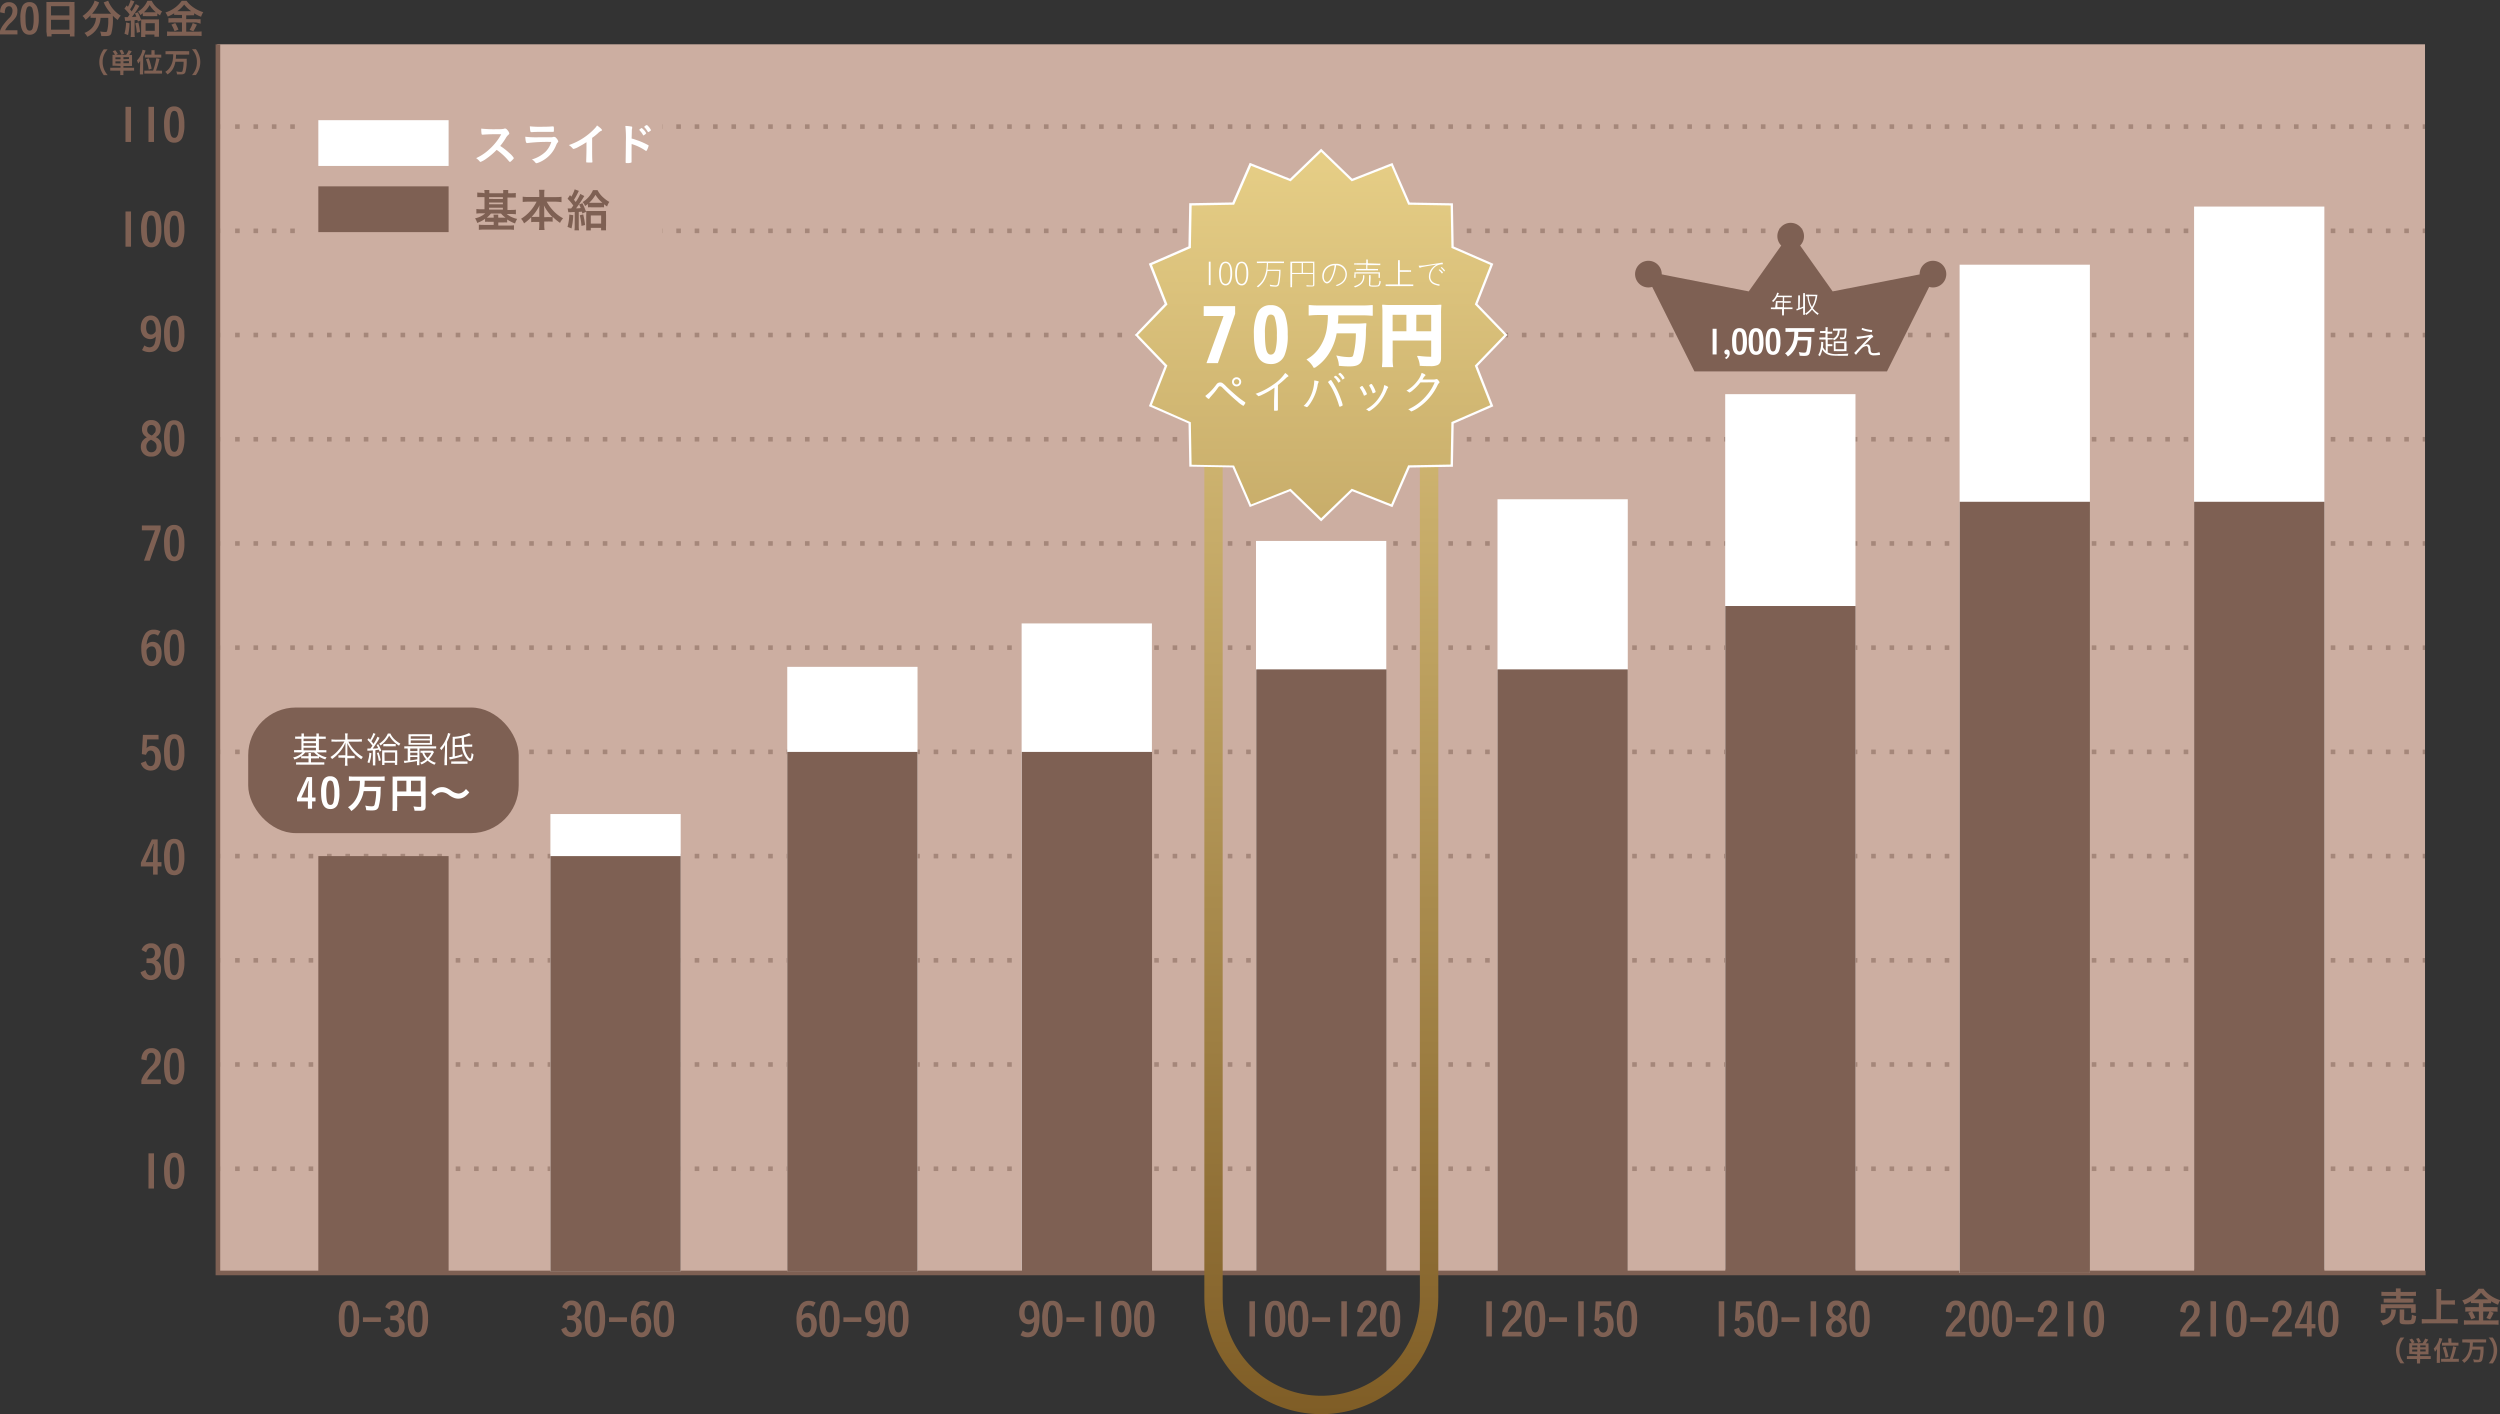 <svg xmlns="http://www.w3.org/2000/svg" xmlns:xlink="http://www.w3.org/1999/xlink" viewBox="0 0 544.01 307.73"><rect x="0" y="0" width="544.01" height="307.73" fill="#333333" stroke="none"/><defs><style>.cls-1{fill:#ccaea1;}.cls-2{fill:#7e6053;}.cls-3{opacity:0.5;}.cls-4{fill:#fff;}.cls-5{fill:url(#名称未設定グラデーション_9);}.cls-6{fill:url(#名称未設定グラデーション_9-2);}</style><linearGradient id="名称未設定グラデーション_9" x1="294.09" y1="310.84" x2="294.09" y2="37.51" gradientUnits="userSpaceOnUse"><stop offset="0" stop-color="#7f5d26"/><stop offset="1" stop-color="#e6ce86"/></linearGradient><linearGradient id="名称未設定グラデーション_9-2" x1="287.49" y1="308.12" x2="287.49" y2="33.34" xlink:href="#名称未設定グラデーション_9"/></defs><title>point01-graph-pc</title><g id="レイヤー_2" data-name="レイヤー 2"><rect class="cls-1" x="47.28" y="9.64" width="480.41" height="267.36"/><polygon class="cls-2" points="527.82 277.5 46.92 277.5 46.92 9.64 47.92 9.64 47.92 276.5 527.82 276.5 527.82 277.5"/></g><g id="レイヤー_3" data-name="レイヤー 3"><g class="cls-3"><rect class="cls-2" x="527.19" y="253.82" width="0.5" height="1"/><path class="cls-2" d="M530.75,257.93h-1v-1h1Zm-4,0h-1v-1h1Zm-4,0h-1v-1h1Zm-4,0h-1v-1h1Zm-4,0h-1v-1h1Zm-4,0h-1v-1h1Zm-4,0h-1v-1h1Zm-4,0h-1v-1h1Zm-4,0h-1v-1h1Zm-4,0h-1v-1h1Zm-4,0h-1v-1h1Zm-4,0h-1v-1h1Zm-4,0h-1v-1h1Zm-4,0h-1v-1h1Zm-4,0h-1v-1h1Zm-4,0h-1v-1h1Zm-4,0h-1v-1h1Zm-4,0h-1v-1h1Zm-4,0h-1v-1h1Zm-4,0h-1v-1h1Zm-4,0h-1v-1h1Zm-4,0h-1v-1h1Zm-4,0h-1v-1h1Zm-4,0h-1v-1h1Zm-4,0h-1v-1h1Zm-4,0h-1v-1h1Zm-4,0h-1v-1h1Zm-4,0h-1v-1h1Zm-4,0h-1v-1h1Zm-4,0h-1v-1h1Zm-4,0h-1v-1h1Zm-4,0h-1v-1h1Zm-4,0h-1v-1h1Zm-4,0h-1v-1h1Zm-4,0h-1v-1h1Zm-4,0h-1v-1h1Zm-4,0h-1v-1h1Zm-4,0h-1v-1h1Zm-4,0h-1v-1h1Zm-4,0h-1v-1h1Zm-4,0h-1v-1h1Zm-4,0h-1v-1h1Zm-4,0h-1v-1h1Zm-4,0h-1v-1h1Zm-4,0h-1v-1h1Zm-4,0h-1v-1h1Zm-4,0h-1v-1h1Zm-4,0h-1v-1h1Zm-4,0h-1v-1h1Zm-4,0h-1v-1h1Zm-4,0h-1v-1h1Zm-4,0h-1v-1h1Zm-4,0h-1v-1h1Zm-4,0h-1v-1h1Zm-4,0h-1v-1h1Zm-4,0h-1v-1h1Zm-4,0h-1v-1h1Zm-4,0h-1v-1h1Zm-4,0h-1v-1h1Zm-4,0h-1v-1h1Zm-4,0h-1v-1h1Zm-4,0h-1v-1h1Zm-4,0h-1v-1h1Zm-4,0h-1v-1h1Zm-4,0h-1v-1h1Zm-4,0h-1v-1h1Zm-4,0h-1v-1h1Zm-4,0h-1v-1h1Zm-4,0h-1v-1h1Zm-4,0h-1v-1h1Zm-4,0h-1v-1h1Zm-4,0h-1v-1h1Zm-4,0h-1v-1h1Zm-4,0h-1v-1h1Zm-4,0h-1v-1h1Zm-4,0h-1v-1h1Zm-4,0h-1v-1h1Zm-4,0h-1v-1h1Zm-4,0h-1v-1h1Zm-4,0h-1v-1h1Zm-4,0h-1v-1h1Zm-4,0h-1v-1h1Zm-4,0h-1v-1h1Zm-4,0h-1v-1h1Zm-4,0h-1v-1h1Zm-4,0h-1v-1h1Zm-4,0h-1v-1h1Zm-4,0h-1v-1h1Zm-4,0h-1v-1h1Zm-4,0h-1v-1h1Zm-4,0h-1v-1h1Zm-4,0h-1v-1h1Zm-4,0h-1v-1h1Zm-4,0h-1v-1h1Zm-4,0h-1v-1h1Zm-4,0h-1v-1h1Zm-4,0h-1v-1h1Zm-4,0h-1v-1h1Zm-4,0h-1v-1h1Zm-4,0h-1v-1h1Zm-4,0h-1v-1h1Zm-4,0h-1v-1h1Zm-4,0h-1v-1h1Zm-4,0h-1v-1h1Zm-4,0h-1v-1h1Zm-4,0h-1v-1h1Zm-4,0h-1v-1h1Zm-4,0h-1v-1h1Zm-4,0h-1v-1h1Zm-4,0h-1v-1h1Zm-4,0h-1v-1h1Zm-4,0h-1v-1h1Zm-4,0h-1v-1h1Zm-4,0h-1v-1h1Zm-4,0h-1v-1h1Zm-4,0h-1v-1h1Zm-4,0h-1v-1h1Zm-4,0h-1v-1h1Zm-4,0h-1v-1h1Z" transform="translate(-6.57 -3.11)"/><rect class="cls-2" x="47.42" y="253.82" width="0.5" height="1"/></g><g class="cls-3"><rect class="cls-2" x="527.19" y="231.15" width="0.5" height="1"/><path class="cls-2" d="M530.75,235.25h-1v-1h1Zm-4,0h-1v-1h1Zm-4,0h-1v-1h1Zm-4,0h-1v-1h1Zm-4,0h-1v-1h1Zm-4,0h-1v-1h1Zm-4,0h-1v-1h1Zm-4,0h-1v-1h1Zm-4,0h-1v-1h1Zm-4,0h-1v-1h1Zm-4,0h-1v-1h1Zm-4,0h-1v-1h1Zm-4,0h-1v-1h1Zm-4,0h-1v-1h1Zm-4,0h-1v-1h1Zm-4,0h-1v-1h1Zm-4,0h-1v-1h1Zm-4,0h-1v-1h1Zm-4,0h-1v-1h1Zm-4,0h-1v-1h1Zm-4,0h-1v-1h1Zm-4,0h-1v-1h1Zm-4,0h-1v-1h1Zm-4,0h-1v-1h1Zm-4,0h-1v-1h1Zm-4,0h-1v-1h1Zm-4,0h-1v-1h1Zm-4,0h-1v-1h1Zm-4,0h-1v-1h1Zm-4,0h-1v-1h1Zm-4,0h-1v-1h1Zm-4,0h-1v-1h1Zm-4,0h-1v-1h1Zm-4,0h-1v-1h1Zm-4,0h-1v-1h1Zm-4,0h-1v-1h1Zm-4,0h-1v-1h1Zm-4,0h-1v-1h1Zm-4,0h-1v-1h1Zm-4,0h-1v-1h1Zm-4,0h-1v-1h1Zm-4,0h-1v-1h1Zm-4,0h-1v-1h1Zm-4,0h-1v-1h1Zm-4,0h-1v-1h1Zm-4,0h-1v-1h1Zm-4,0h-1v-1h1Zm-4,0h-1v-1h1Zm-4,0h-1v-1h1Zm-4,0h-1v-1h1Zm-4,0h-1v-1h1Zm-4,0h-1v-1h1Zm-4,0h-1v-1h1Zm-4,0h-1v-1h1Zm-4,0h-1v-1h1Zm-4,0h-1v-1h1Zm-4,0h-1v-1h1Zm-4,0h-1v-1h1Zm-4,0h-1v-1h1Zm-4,0h-1v-1h1Zm-4,0h-1v-1h1Zm-4,0h-1v-1h1Zm-4,0h-1v-1h1Zm-4,0h-1v-1h1Zm-4,0h-1v-1h1Zm-4,0h-1v-1h1Zm-4,0h-1v-1h1Zm-4,0h-1v-1h1Zm-4,0h-1v-1h1Zm-4,0h-1v-1h1Zm-4,0h-1v-1h1Zm-4,0h-1v-1h1Zm-4,0h-1v-1h1Zm-4,0h-1v-1h1Zm-4,0h-1v-1h1Zm-4,0h-1v-1h1Zm-4,0h-1v-1h1Zm-4,0h-1v-1h1Zm-4,0h-1v-1h1Zm-4,0h-1v-1h1Zm-4,0h-1v-1h1Zm-4,0h-1v-1h1Zm-4,0h-1v-1h1Zm-4,0h-1v-1h1Zm-4,0h-1v-1h1Zm-4,0h-1v-1h1Zm-4,0h-1v-1h1Zm-4,0h-1v-1h1Zm-4,0h-1v-1h1Zm-4,0h-1v-1h1Zm-4,0h-1v-1h1Zm-4,0h-1v-1h1Zm-4,0h-1v-1h1Zm-4,0h-1v-1h1Zm-4,0h-1v-1h1Zm-4,0h-1v-1h1Zm-4,0h-1v-1h1Zm-4,0h-1v-1h1Zm-4,0h-1v-1h1Zm-4,0h-1v-1h1Zm-4,0h-1v-1h1Zm-4,0h-1v-1h1Zm-4,0h-1v-1h1Zm-4,0h-1v-1h1Zm-4,0h-1v-1h1Zm-4,0h-1v-1h1Zm-4,0h-1v-1h1Zm-4,0h-1v-1h1Zm-4,0h-1v-1h1Zm-4,0h-1v-1h1Zm-4,0h-1v-1h1Zm-4,0h-1v-1h1Zm-4,0h-1v-1h1Zm-4,0h-1v-1h1Zm-4,0h-1v-1h1Zm-4,0h-1v-1h1Zm-4,0h-1v-1h1Zm-4,0h-1v-1h1Zm-4,0h-1v-1h1Z" transform="translate(-6.57 -3.11)"/><rect class="cls-2" x="47.42" y="231.15" width="0.5" height="1"/></g><g class="cls-3"><rect class="cls-2" x="527.19" y="208.47" width="0.5" height="1"/><path class="cls-2" d="M530.75,212.58h-1v-1h1Zm-4,0h-1v-1h1Zm-4,0h-1v-1h1Zm-4,0h-1v-1h1Zm-4,0h-1v-1h1Zm-4,0h-1v-1h1Zm-4,0h-1v-1h1Zm-4,0h-1v-1h1Zm-4,0h-1v-1h1Zm-4,0h-1v-1h1Zm-4,0h-1v-1h1Zm-4,0h-1v-1h1Zm-4,0h-1v-1h1Zm-4,0h-1v-1h1Zm-4,0h-1v-1h1Zm-4,0h-1v-1h1Zm-4,0h-1v-1h1Zm-4,0h-1v-1h1Zm-4,0h-1v-1h1Zm-4,0h-1v-1h1Zm-4,0h-1v-1h1Zm-4,0h-1v-1h1Zm-4,0h-1v-1h1Zm-4,0h-1v-1h1Zm-4,0h-1v-1h1Zm-4,0h-1v-1h1Zm-4,0h-1v-1h1Zm-4,0h-1v-1h1Zm-4,0h-1v-1h1Zm-4,0h-1v-1h1Zm-4,0h-1v-1h1Zm-4,0h-1v-1h1Zm-4,0h-1v-1h1Zm-4,0h-1v-1h1Zm-4,0h-1v-1h1Zm-4,0h-1v-1h1Zm-4,0h-1v-1h1Zm-4,0h-1v-1h1Zm-4,0h-1v-1h1Zm-4,0h-1v-1h1Zm-4,0h-1v-1h1Zm-4,0h-1v-1h1Zm-4,0h-1v-1h1Zm-4,0h-1v-1h1Zm-4,0h-1v-1h1Zm-4,0h-1v-1h1Zm-4,0h-1v-1h1Zm-4,0h-1v-1h1Zm-4,0h-1v-1h1Zm-4,0h-1v-1h1Zm-4,0h-1v-1h1Zm-4,0h-1v-1h1Zm-4,0h-1v-1h1Zm-4,0h-1v-1h1Zm-4,0h-1v-1h1Zm-4,0h-1v-1h1Zm-4,0h-1v-1h1Zm-4,0h-1v-1h1Zm-4,0h-1v-1h1Zm-4,0h-1v-1h1Zm-4,0h-1v-1h1Zm-4,0h-1v-1h1Zm-4,0h-1v-1h1Zm-4,0h-1v-1h1Zm-4,0h-1v-1h1Zm-4,0h-1v-1h1Zm-4,0h-1v-1h1Zm-4,0h-1v-1h1Zm-4,0h-1v-1h1Zm-4,0h-1v-1h1Zm-4,0h-1v-1h1Zm-4,0h-1v-1h1Zm-4,0h-1v-1h1Zm-4,0h-1v-1h1Zm-4,0h-1v-1h1Zm-4,0h-1v-1h1Zm-4,0h-1v-1h1Zm-4,0h-1v-1h1Zm-4,0h-1v-1h1Zm-4,0h-1v-1h1Zm-4,0h-1v-1h1Zm-4,0h-1v-1h1Zm-4,0h-1v-1h1Zm-4,0h-1v-1h1Zm-4,0h-1v-1h1Zm-4,0h-1v-1h1Zm-4,0h-1v-1h1Zm-4,0h-1v-1h1Zm-4,0h-1v-1h1Zm-4,0h-1v-1h1Zm-4,0h-1v-1h1Zm-4,0h-1v-1h1Zm-4,0h-1v-1h1Zm-4,0h-1v-1h1Zm-4,0h-1v-1h1Zm-4,0h-1v-1h1Zm-4,0h-1v-1h1Zm-4,0h-1v-1h1Zm-4,0h-1v-1h1Zm-4,0h-1v-1h1Zm-4,0h-1v-1h1Zm-4,0h-1v-1h1Zm-4,0h-1v-1h1Zm-4,0h-1v-1h1Zm-4,0h-1v-1h1Zm-4,0h-1v-1h1Zm-4,0h-1v-1h1Zm-4,0h-1v-1h1Zm-4,0h-1v-1h1Zm-4,0h-1v-1h1Zm-4,0h-1v-1h1Zm-4,0h-1v-1h1Zm-4,0h-1v-1h1Zm-4,0h-1v-1h1Zm-4,0h-1v-1h1Zm-4,0h-1v-1h1Zm-4,0h-1v-1h1Zm-4,0h-1v-1h1Zm-4,0h-1v-1h1Z" transform="translate(-6.57 -3.11)"/><rect class="cls-2" x="47.42" y="208.47" width="0.5" height="1"/></g><g class="cls-3"><rect class="cls-2" x="527.19" y="185.79" width="0.5" height="1"/><path class="cls-2" d="M530.75,189.9h-1v-1h1Zm-4,0h-1v-1h1Zm-4,0h-1v-1h1Zm-4,0h-1v-1h1Zm-4,0h-1v-1h1Zm-4,0h-1v-1h1Zm-4,0h-1v-1h1Zm-4,0h-1v-1h1Zm-4,0h-1v-1h1Zm-4,0h-1v-1h1Zm-4,0h-1v-1h1Zm-4,0h-1v-1h1Zm-4,0h-1v-1h1Zm-4,0h-1v-1h1Zm-4,0h-1v-1h1Zm-4,0h-1v-1h1Zm-4,0h-1v-1h1Zm-4,0h-1v-1h1Zm-4,0h-1v-1h1Zm-4,0h-1v-1h1Zm-4,0h-1v-1h1Zm-4,0h-1v-1h1Zm-4,0h-1v-1h1Zm-4,0h-1v-1h1Zm-4,0h-1v-1h1Zm-4,0h-1v-1h1Zm-4,0h-1v-1h1Zm-4,0h-1v-1h1Zm-4,0h-1v-1h1Zm-4,0h-1v-1h1Zm-4,0h-1v-1h1Zm-4,0h-1v-1h1Zm-4,0h-1v-1h1Zm-4,0h-1v-1h1Zm-4,0h-1v-1h1Zm-4,0h-1v-1h1Zm-4,0h-1v-1h1Zm-4,0h-1v-1h1Zm-4,0h-1v-1h1Zm-4,0h-1v-1h1Zm-4,0h-1v-1h1Zm-4,0h-1v-1h1Zm-4,0h-1v-1h1Zm-4,0h-1v-1h1Zm-4,0h-1v-1h1Zm-4,0h-1v-1h1Zm-4,0h-1v-1h1Zm-4,0h-1v-1h1Zm-4,0h-1v-1h1Zm-4,0h-1v-1h1Zm-4,0h-1v-1h1Zm-4,0h-1v-1h1Zm-4,0h-1v-1h1Zm-4,0h-1v-1h1Zm-4,0h-1v-1h1Zm-4,0h-1v-1h1Zm-4,0h-1v-1h1Zm-4,0h-1v-1h1Zm-4,0h-1v-1h1Zm-4,0h-1v-1h1Zm-4,0h-1v-1h1Zm-4,0h-1v-1h1Zm-4,0h-1v-1h1Zm-4,0h-1v-1h1Zm-4,0h-1v-1h1Zm-4,0h-1v-1h1Zm-4,0h-1v-1h1Zm-4,0h-1v-1h1Zm-4,0h-1v-1h1Zm-4,0h-1v-1h1Zm-4,0h-1v-1h1Zm-4,0h-1v-1h1Zm-4,0h-1v-1h1Zm-4,0h-1v-1h1Zm-4,0h-1v-1h1Zm-4,0h-1v-1h1Zm-4,0h-1v-1h1Zm-4,0h-1v-1h1Zm-4,0h-1v-1h1Zm-4,0h-1v-1h1Zm-4,0h-1v-1h1Zm-4,0h-1v-1h1Zm-4,0h-1v-1h1Zm-4,0h-1v-1h1Zm-4,0h-1v-1h1Zm-4,0h-1v-1h1Zm-4,0h-1v-1h1Zm-4,0h-1v-1h1Zm-4,0h-1v-1h1Zm-4,0h-1v-1h1Zm-4,0h-1v-1h1Zm-4,0h-1v-1h1Zm-4,0h-1v-1h1Zm-4,0h-1v-1h1Zm-4,0h-1v-1h1Zm-4,0h-1v-1h1Zm-4,0h-1v-1h1Zm-4,0h-1v-1h1Zm-4,0h-1v-1h1Zm-4,0h-1v-1h1Zm-4,0h-1v-1h1Zm-4,0h-1v-1h1Zm-4,0h-1v-1h1Zm-4,0h-1v-1h1Zm-4,0h-1v-1h1Zm-4,0h-1v-1h1Zm-4,0h-1v-1h1Zm-4,0h-1v-1h1Zm-4,0h-1v-1h1Zm-4,0h-1v-1h1Zm-4,0h-1v-1h1Zm-4,0h-1v-1h1Zm-4,0h-1v-1h1Zm-4,0h-1v-1h1Zm-4,0h-1v-1h1Zm-4,0h-1v-1h1Zm-4,0h-1v-1h1Zm-4,0h-1v-1h1Zm-4,0h-1v-1h1Z" transform="translate(-6.57 -3.11)"/><rect class="cls-2" x="47.42" y="185.79" width="0.5" height="1"/></g><g class="cls-3"><rect class="cls-2" x="527.19" y="163.12" width="0.5" height="1"/><path class="cls-2" d="M530.75,167.22h-1v-1h1Zm-4,0h-1v-1h1Zm-4,0h-1v-1h1Zm-4,0h-1v-1h1Zm-4,0h-1v-1h1Zm-4,0h-1v-1h1Zm-4,0h-1v-1h1Zm-4,0h-1v-1h1Zm-4,0h-1v-1h1Zm-4,0h-1v-1h1Zm-4,0h-1v-1h1Zm-4,0h-1v-1h1Zm-4,0h-1v-1h1Zm-4,0h-1v-1h1Zm-4,0h-1v-1h1Zm-4,0h-1v-1h1Zm-4,0h-1v-1h1Zm-4,0h-1v-1h1Zm-4,0h-1v-1h1Zm-4,0h-1v-1h1Zm-4,0h-1v-1h1Zm-4,0h-1v-1h1Zm-4,0h-1v-1h1Zm-4,0h-1v-1h1Zm-4,0h-1v-1h1Zm-4,0h-1v-1h1Zm-4,0h-1v-1h1Zm-4,0h-1v-1h1Zm-4,0h-1v-1h1Zm-4,0h-1v-1h1Zm-4,0h-1v-1h1Zm-4,0h-1v-1h1Zm-4,0h-1v-1h1Zm-4,0h-1v-1h1Zm-4,0h-1v-1h1Zm-4,0h-1v-1h1Zm-4,0h-1v-1h1Zm-4,0h-1v-1h1Zm-4,0h-1v-1h1Zm-4,0h-1v-1h1Zm-4,0h-1v-1h1Zm-4,0h-1v-1h1Zm-4,0h-1v-1h1Zm-4,0h-1v-1h1Zm-4,0h-1v-1h1Zm-4,0h-1v-1h1Zm-4,0h-1v-1h1Zm-4,0h-1v-1h1Zm-4,0h-1v-1h1Zm-4,0h-1v-1h1Zm-4,0h-1v-1h1Zm-4,0h-1v-1h1Zm-4,0h-1v-1h1Zm-4,0h-1v-1h1Zm-4,0h-1v-1h1Zm-4,0h-1v-1h1Zm-4,0h-1v-1h1Zm-4,0h-1v-1h1Zm-4,0h-1v-1h1Zm-4,0h-1v-1h1Zm-4,0h-1v-1h1Zm-4,0h-1v-1h1Zm-4,0h-1v-1h1Zm-4,0h-1v-1h1Zm-4,0h-1v-1h1Zm-4,0h-1v-1h1Zm-4,0h-1v-1h1Zm-4,0h-1v-1h1Zm-4,0h-1v-1h1Zm-4,0h-1v-1h1Zm-4,0h-1v-1h1Zm-4,0h-1v-1h1Zm-4,0h-1v-1h1Zm-4,0h-1v-1h1Zm-4,0h-1v-1h1Zm-4,0h-1v-1h1Zm-4,0h-1v-1h1Zm-4,0h-1v-1h1Zm-4,0h-1v-1h1Zm-4,0h-1v-1h1Zm-4,0h-1v-1h1Zm-4,0h-1v-1h1Zm-4,0h-1v-1h1Zm-4,0h-1v-1h1Zm-4,0h-1v-1h1Zm-4,0h-1v-1h1Zm-4,0h-1v-1h1Zm-4,0h-1v-1h1Zm-4,0h-1v-1h1Zm-4,0h-1v-1h1Zm-4,0h-1v-1h1Zm-4,0h-1v-1h1Zm-4,0h-1v-1h1Zm-4,0h-1v-1h1Zm-4,0h-1v-1h1Zm-4,0h-1v-1h1Zm-4,0h-1v-1h1Zm-4,0h-1v-1h1Zm-4,0h-1v-1h1Zm-4,0h-1v-1h1Zm-4,0h-1v-1h1Zm-4,0h-1v-1h1Zm-4,0h-1v-1h1Zm-4,0h-1v-1h1Zm-4,0h-1v-1h1Zm-4,0h-1v-1h1Zm-4,0h-1v-1h1Zm-4,0h-1v-1h1Zm-4,0h-1v-1h1Zm-4,0h-1v-1h1Zm-4,0h-1v-1h1Zm-4,0h-1v-1h1Zm-4,0h-1v-1h1Zm-4,0h-1v-1h1Zm-4,0h-1v-1h1Zm-4,0h-1v-1h1Zm-4,0h-1v-1h1Zm-4,0h-1v-1h1Zm-4,0h-1v-1h1Z" transform="translate(-6.57 -3.11)"/><rect class="cls-2" x="47.42" y="163.12" width="0.5" height="1"/></g><g class="cls-3"><rect class="cls-2" x="527.19" y="140.44" width="0.5" height="1"/><path class="cls-2" d="M530.75,144.54h-1v-1h1Zm-4,0h-1v-1h1Zm-4,0h-1v-1h1Zm-4,0h-1v-1h1Zm-4,0h-1v-1h1Zm-4,0h-1v-1h1Zm-4,0h-1v-1h1Zm-4,0h-1v-1h1Zm-4,0h-1v-1h1Zm-4,0h-1v-1h1Zm-4,0h-1v-1h1Zm-4,0h-1v-1h1Zm-4,0h-1v-1h1Zm-4,0h-1v-1h1Zm-4,0h-1v-1h1Zm-4,0h-1v-1h1Zm-4,0h-1v-1h1Zm-4,0h-1v-1h1Zm-4,0h-1v-1h1Zm-4,0h-1v-1h1Zm-4,0h-1v-1h1Zm-4,0h-1v-1h1Zm-4,0h-1v-1h1Zm-4,0h-1v-1h1Zm-4,0h-1v-1h1Zm-4,0h-1v-1h1Zm-4,0h-1v-1h1Zm-4,0h-1v-1h1Zm-4,0h-1v-1h1Zm-4,0h-1v-1h1Zm-4,0h-1v-1h1Zm-4,0h-1v-1h1Zm-4,0h-1v-1h1Zm-4,0h-1v-1h1Zm-4,0h-1v-1h1Zm-4,0h-1v-1h1Zm-4,0h-1v-1h1Zm-4,0h-1v-1h1Zm-4,0h-1v-1h1Zm-4,0h-1v-1h1Zm-4,0h-1v-1h1Zm-4,0h-1v-1h1Zm-4,0h-1v-1h1Zm-4,0h-1v-1h1Zm-4,0h-1v-1h1Zm-4,0h-1v-1h1Zm-4,0h-1v-1h1Zm-4,0h-1v-1h1Zm-4,0h-1v-1h1Zm-4,0h-1v-1h1Zm-4,0h-1v-1h1Zm-4,0h-1v-1h1Zm-4,0h-1v-1h1Zm-4,0h-1v-1h1Zm-4,0h-1v-1h1Zm-4,0h-1v-1h1Zm-4,0h-1v-1h1Zm-4,0h-1v-1h1Zm-4,0h-1v-1h1Zm-4,0h-1v-1h1Zm-4,0h-1v-1h1Zm-4,0h-1v-1h1Zm-4,0h-1v-1h1Zm-4,0h-1v-1h1Zm-4,0h-1v-1h1Zm-4,0h-1v-1h1Zm-4,0h-1v-1h1Zm-4,0h-1v-1h1Zm-4,0h-1v-1h1Zm-4,0h-1v-1h1Zm-4,0h-1v-1h1Zm-4,0h-1v-1h1Zm-4,0h-1v-1h1Zm-4,0h-1v-1h1Zm-4,0h-1v-1h1Zm-4,0h-1v-1h1Zm-4,0h-1v-1h1Zm-4,0h-1v-1h1Zm-4,0h-1v-1h1Zm-4,0h-1v-1h1Zm-4,0h-1v-1h1Zm-4,0h-1v-1h1Zm-4,0h-1v-1h1Zm-4,0h-1v-1h1Zm-4,0h-1v-1h1Zm-4,0h-1v-1h1Zm-4,0h-1v-1h1Zm-4,0h-1v-1h1Zm-4,0h-1v-1h1Zm-4,0h-1v-1h1Zm-4,0h-1v-1h1Zm-4,0h-1v-1h1Zm-4,0h-1v-1h1Zm-4,0h-1v-1h1Zm-4,0h-1v-1h1Zm-4,0h-1v-1h1Zm-4,0h-1v-1h1Zm-4,0h-1v-1h1Zm-4,0h-1v-1h1Zm-4,0h-1v-1h1Zm-4,0h-1v-1h1Zm-4,0h-1v-1h1Zm-4,0h-1v-1h1Zm-4,0h-1v-1h1Zm-4,0h-1v-1h1Zm-4,0h-1v-1h1Zm-4,0h-1v-1h1Zm-4,0h-1v-1h1Zm-4,0h-1v-1h1Zm-4,0h-1v-1h1Zm-4,0h-1v-1h1Zm-4,0h-1v-1h1Zm-4,0h-1v-1h1Zm-4,0h-1v-1h1Zm-4,0h-1v-1h1Zm-4,0h-1v-1h1Zm-4,0h-1v-1h1Zm-4,0h-1v-1h1Zm-4,0h-1v-1h1Z" transform="translate(-6.57 -3.11)"/><rect class="cls-2" x="47.42" y="140.44" width="0.5" height="1"/></g><g class="cls-3"><rect class="cls-2" x="527.19" y="117.76" width="0.5" height="1"/><path class="cls-2" d="M530.75,121.87h-1v-1h1Zm-4,0h-1v-1h1Zm-4,0h-1v-1h1Zm-4,0h-1v-1h1Zm-4,0h-1v-1h1Zm-4,0h-1v-1h1Zm-4,0h-1v-1h1Zm-4,0h-1v-1h1Zm-4,0h-1v-1h1Zm-4,0h-1v-1h1Zm-4,0h-1v-1h1Zm-4,0h-1v-1h1Zm-4,0h-1v-1h1Zm-4,0h-1v-1h1Zm-4,0h-1v-1h1Zm-4,0h-1v-1h1Zm-4,0h-1v-1h1Zm-4,0h-1v-1h1Zm-4,0h-1v-1h1Zm-4,0h-1v-1h1Zm-4,0h-1v-1h1Zm-4,0h-1v-1h1Zm-4,0h-1v-1h1Zm-4,0h-1v-1h1Zm-4,0h-1v-1h1Zm-4,0h-1v-1h1Zm-4,0h-1v-1h1Zm-4,0h-1v-1h1Zm-4,0h-1v-1h1Zm-4,0h-1v-1h1Zm-4,0h-1v-1h1Zm-4,0h-1v-1h1Zm-4,0h-1v-1h1Zm-4,0h-1v-1h1Zm-4,0h-1v-1h1Zm-4,0h-1v-1h1Zm-4,0h-1v-1h1Zm-4,0h-1v-1h1Zm-4,0h-1v-1h1Zm-4,0h-1v-1h1Zm-4,0h-1v-1h1Zm-4,0h-1v-1h1Zm-4,0h-1v-1h1Zm-4,0h-1v-1h1Zm-4,0h-1v-1h1Zm-4,0h-1v-1h1Zm-4,0h-1v-1h1Zm-4,0h-1v-1h1Zm-4,0h-1v-1h1Zm-4,0h-1v-1h1Zm-4,0h-1v-1h1Zm-4,0h-1v-1h1Zm-4,0h-1v-1h1Zm-4,0h-1v-1h1Zm-4,0h-1v-1h1Zm-4,0h-1v-1h1Zm-4,0h-1v-1h1Zm-4,0h-1v-1h1Zm-4,0h-1v-1h1Zm-4,0h-1v-1h1Zm-4,0h-1v-1h1Zm-4,0h-1v-1h1Zm-4,0h-1v-1h1Zm-4,0h-1v-1h1Zm-4,0h-1v-1h1Zm-4,0h-1v-1h1Zm-4,0h-1v-1h1Zm-4,0h-1v-1h1Zm-4,0h-1v-1h1Zm-4,0h-1v-1h1Zm-4,0h-1v-1h1Zm-4,0h-1v-1h1Zm-4,0h-1v-1h1Zm-4,0h-1v-1h1Zm-4,0h-1v-1h1Zm-4,0h-1v-1h1Zm-4,0h-1v-1h1Zm-4,0h-1v-1h1Zm-4,0h-1v-1h1Zm-4,0h-1v-1h1Zm-4,0h-1v-1h1Zm-4,0h-1v-1h1Zm-4,0h-1v-1h1Zm-4,0h-1v-1h1Zm-4,0h-1v-1h1Zm-4,0h-1v-1h1Zm-4,0h-1v-1h1Zm-4,0h-1v-1h1Zm-4,0h-1v-1h1Zm-4,0h-1v-1h1Zm-4,0h-1v-1h1Zm-4,0h-1v-1h1Zm-4,0h-1v-1h1Zm-4,0h-1v-1h1Zm-4,0h-1v-1h1Zm-4,0h-1v-1h1Zm-4,0h-1v-1h1Zm-4,0h-1v-1h1Zm-4,0h-1v-1h1Zm-4,0h-1v-1h1Zm-4,0h-1v-1h1Zm-4,0h-1v-1h1Zm-4,0h-1v-1h1Zm-4,0h-1v-1h1Zm-4,0h-1v-1h1Zm-4,0h-1v-1h1Zm-4,0h-1v-1h1Zm-4,0h-1v-1h1Zm-4,0h-1v-1h1Zm-4,0h-1v-1h1Zm-4,0h-1v-1h1Zm-4,0h-1v-1h1Zm-4,0h-1v-1h1Zm-4,0h-1v-1h1Zm-4,0h-1v-1h1Zm-4,0h-1v-1h1Zm-4,0h-1v-1h1Zm-4,0h-1v-1h1Zm-4,0h-1v-1h1Z" transform="translate(-6.57 -3.11)"/><rect class="cls-2" x="47.42" y="117.76" width="0.5" height="1"/></g><g class="cls-3"><rect class="cls-2" x="527.19" y="95.08" width="0.5" height="1"/><path class="cls-2" d="M530.75,99.19h-1v-1h1Zm-4,0h-1v-1h1Zm-4,0h-1v-1h1Zm-4,0h-1v-1h1Zm-4,0h-1v-1h1Zm-4,0h-1v-1h1Zm-4,0h-1v-1h1Zm-4,0h-1v-1h1Zm-4,0h-1v-1h1Zm-4,0h-1v-1h1Zm-4,0h-1v-1h1Zm-4,0h-1v-1h1Zm-4,0h-1v-1h1Zm-4,0h-1v-1h1Zm-4,0h-1v-1h1Zm-4,0h-1v-1h1Zm-4,0h-1v-1h1Zm-4,0h-1v-1h1Zm-4,0h-1v-1h1Zm-4,0h-1v-1h1Zm-4,0h-1v-1h1Zm-4,0h-1v-1h1Zm-4,0h-1v-1h1Zm-4,0h-1v-1h1Zm-4,0h-1v-1h1Zm-4,0h-1v-1h1Zm-4,0h-1v-1h1Zm-4,0h-1v-1h1Zm-4,0h-1v-1h1Zm-4,0h-1v-1h1Zm-4,0h-1v-1h1Zm-4,0h-1v-1h1Zm-4,0h-1v-1h1Zm-4,0h-1v-1h1Zm-4,0h-1v-1h1Zm-4,0h-1v-1h1Zm-4,0h-1v-1h1Zm-4,0h-1v-1h1Zm-4,0h-1v-1h1Zm-4,0h-1v-1h1Zm-4,0h-1v-1h1Zm-4,0h-1v-1h1Zm-4,0h-1v-1h1Zm-4,0h-1v-1h1Zm-4,0h-1v-1h1Zm-4,0h-1v-1h1Zm-4,0h-1v-1h1Zm-4,0h-1v-1h1Zm-4,0h-1v-1h1Zm-4,0h-1v-1h1Zm-4,0h-1v-1h1Zm-4,0h-1v-1h1Zm-4,0h-1v-1h1Zm-4,0h-1v-1h1Zm-4,0h-1v-1h1Zm-4,0h-1v-1h1Zm-4,0h-1v-1h1Zm-4,0h-1v-1h1Zm-4,0h-1v-1h1Zm-4,0h-1v-1h1Zm-4,0h-1v-1h1Zm-4,0h-1v-1h1Zm-4,0h-1v-1h1Zm-4,0h-1v-1h1Zm-4,0h-1v-1h1Zm-4,0h-1v-1h1Zm-4,0h-1v-1h1Zm-4,0h-1v-1h1Zm-4,0h-1v-1h1Zm-4,0h-1v-1h1Zm-4,0h-1v-1h1Zm-4,0h-1v-1h1Zm-4,0h-1v-1h1Zm-4,0h-1v-1h1Zm-4,0h-1v-1h1Zm-4,0h-1v-1h1Zm-4,0h-1v-1h1Zm-4,0h-1v-1h1Zm-4,0h-1v-1h1Zm-4,0h-1v-1h1Zm-4,0h-1v-1h1Zm-4,0h-1v-1h1Zm-4,0h-1v-1h1Zm-4,0h-1v-1h1Zm-4,0h-1v-1h1Zm-4,0h-1v-1h1Zm-4,0h-1v-1h1Zm-4,0h-1v-1h1Zm-4,0h-1v-1h1Zm-4,0h-1v-1h1Zm-4,0h-1v-1h1Zm-4,0h-1v-1h1Zm-4,0h-1v-1h1Zm-4,0h-1v-1h1Zm-4,0h-1v-1h1Zm-4,0h-1v-1h1Zm-4,0h-1v-1h1Zm-4,0h-1v-1h1Zm-4,0h-1v-1h1Zm-4,0h-1v-1h1Zm-4,0h-1v-1h1Zm-4,0h-1v-1h1Zm-4,0h-1v-1h1Zm-4,0h-1v-1h1Zm-4,0h-1v-1h1Zm-4,0h-1v-1h1Zm-4,0h-1v-1h1Zm-4,0h-1v-1h1Zm-4,0h-1v-1h1Zm-4,0h-1v-1h1Zm-4,0h-1v-1h1Zm-4,0h-1v-1h1Zm-4,0h-1v-1h1Zm-4,0h-1v-1h1Zm-4,0h-1v-1h1Zm-4,0h-1v-1h1Zm-4,0h-1v-1h1Zm-4,0h-1v-1h1Zm-4,0h-1v-1h1Z" transform="translate(-6.57 -3.11)"/><rect class="cls-2" x="47.42" y="95.08" width="0.5" height="1"/></g><g class="cls-3"><rect class="cls-2" x="527.19" y="72.41" width="0.5" height="1"/><path class="cls-2" d="M530.75,76.51h-1v-1h1Zm-4,0h-1v-1h1Zm-4,0h-1v-1h1Zm-4,0h-1v-1h1Zm-4,0h-1v-1h1Zm-4,0h-1v-1h1Zm-4,0h-1v-1h1Zm-4,0h-1v-1h1Zm-4,0h-1v-1h1Zm-4,0h-1v-1h1Zm-4,0h-1v-1h1Zm-4,0h-1v-1h1Zm-4,0h-1v-1h1Zm-4,0h-1v-1h1Zm-4,0h-1v-1h1Zm-4,0h-1v-1h1Zm-4,0h-1v-1h1Zm-4,0h-1v-1h1Zm-4,0h-1v-1h1Zm-4,0h-1v-1h1Zm-4,0h-1v-1h1Zm-4,0h-1v-1h1Zm-4,0h-1v-1h1Zm-4,0h-1v-1h1Zm-4,0h-1v-1h1Zm-4,0h-1v-1h1Zm-4,0h-1v-1h1Zm-4,0h-1v-1h1Zm-4,0h-1v-1h1Zm-4,0h-1v-1h1Zm-4,0h-1v-1h1Zm-4,0h-1v-1h1Zm-4,0h-1v-1h1Zm-4,0h-1v-1h1Zm-4,0h-1v-1h1Zm-4,0h-1v-1h1Zm-4,0h-1v-1h1Zm-4,0h-1v-1h1Zm-4,0h-1v-1h1Zm-4,0h-1v-1h1Zm-4,0h-1v-1h1Zm-4,0h-1v-1h1Zm-4,0h-1v-1h1Zm-4,0h-1v-1h1Zm-4,0h-1v-1h1Zm-4,0h-1v-1h1Zm-4,0h-1v-1h1Zm-4,0h-1v-1h1Zm-4,0h-1v-1h1Zm-4,0h-1v-1h1Zm-4,0h-1v-1h1Zm-4,0h-1v-1h1Zm-4,0h-1v-1h1Zm-4,0h-1v-1h1Zm-4,0h-1v-1h1Zm-4,0h-1v-1h1Zm-4,0h-1v-1h1Zm-4,0h-1v-1h1Zm-4,0h-1v-1h1Zm-4,0h-1v-1h1Zm-4,0h-1v-1h1Zm-4,0h-1v-1h1Zm-4,0h-1v-1h1Zm-4,0h-1v-1h1Zm-4,0h-1v-1h1Zm-4,0h-1v-1h1Zm-4,0h-1v-1h1Zm-4,0h-1v-1h1Zm-4,0h-1v-1h1Zm-4,0h-1v-1h1Zm-4,0h-1v-1h1Zm-4,0h-1v-1h1Zm-4,0h-1v-1h1Zm-4,0h-1v-1h1Zm-4,0h-1v-1h1Zm-4,0h-1v-1h1Zm-4,0h-1v-1h1Zm-4,0h-1v-1h1Zm-4,0h-1v-1h1Zm-4,0h-1v-1h1Zm-4,0h-1v-1h1Zm-4,0h-1v-1h1Zm-4,0h-1v-1h1Zm-4,0h-1v-1h1Zm-4,0h-1v-1h1Zm-4,0h-1v-1h1Zm-4,0h-1v-1h1Zm-4,0h-1v-1h1Zm-4,0h-1v-1h1Zm-4,0h-1v-1h1Zm-4,0h-1v-1h1Zm-4,0h-1v-1h1Zm-4,0h-1v-1h1Zm-4,0h-1v-1h1Zm-4,0h-1v-1h1Zm-4,0h-1v-1h1Zm-4,0h-1v-1h1Zm-4,0h-1v-1h1Zm-4,0h-1v-1h1Zm-4,0h-1v-1h1Zm-4,0h-1v-1h1Zm-4,0h-1v-1h1Zm-4,0h-1v-1h1Zm-4,0h-1v-1h1Zm-4,0h-1v-1h1Zm-4,0h-1v-1h1Zm-4,0h-1v-1h1Zm-4,0h-1v-1h1Zm-4,0h-1v-1h1Zm-4,0h-1v-1h1Zm-4,0h-1v-1h1Zm-4,0h-1v-1h1Zm-4,0h-1v-1h1Zm-4,0h-1v-1h1Zm-4,0h-1v-1h1Zm-4,0h-1v-1h1Zm-4,0h-1v-1h1Zm-4,0h-1v-1h1Zm-4,0h-1v-1h1Z" transform="translate(-6.57 -3.11)"/><rect class="cls-2" x="47.42" y="72.41" width="0.5" height="1"/></g><g class="cls-3"><rect class="cls-2" x="527.19" y="49.73" width="0.5" height="1"/><path class="cls-2" d="M530.75,53.84h-1v-1h1Zm-4,0h-1v-1h1Zm-4,0h-1v-1h1Zm-4,0h-1v-1h1Zm-4,0h-1v-1h1Zm-4,0h-1v-1h1Zm-4,0h-1v-1h1Zm-4,0h-1v-1h1Zm-4,0h-1v-1h1Zm-4,0h-1v-1h1Zm-4,0h-1v-1h1Zm-4,0h-1v-1h1Zm-4,0h-1v-1h1Zm-4,0h-1v-1h1Zm-4,0h-1v-1h1Zm-4,0h-1v-1h1Zm-4,0h-1v-1h1Zm-4,0h-1v-1h1Zm-4,0h-1v-1h1Zm-4,0h-1v-1h1Zm-4,0h-1v-1h1Zm-4,0h-1v-1h1Zm-4,0h-1v-1h1Zm-4,0h-1v-1h1Zm-4,0h-1v-1h1Zm-4,0h-1v-1h1Zm-4,0h-1v-1h1Zm-4,0h-1v-1h1Zm-4,0h-1v-1h1Zm-4,0h-1v-1h1Zm-4,0h-1v-1h1Zm-4,0h-1v-1h1Zm-4,0h-1v-1h1Zm-4,0h-1v-1h1Zm-4,0h-1v-1h1Zm-4,0h-1v-1h1Zm-4,0h-1v-1h1Zm-4,0h-1v-1h1Zm-4,0h-1v-1h1Zm-4,0h-1v-1h1Zm-4,0h-1v-1h1Zm-4,0h-1v-1h1Zm-4,0h-1v-1h1Zm-4,0h-1v-1h1Zm-4,0h-1v-1h1Zm-4,0h-1v-1h1Zm-4,0h-1v-1h1Zm-4,0h-1v-1h1Zm-4,0h-1v-1h1Zm-4,0h-1v-1h1Zm-4,0h-1v-1h1Zm-4,0h-1v-1h1Zm-4,0h-1v-1h1Zm-4,0h-1v-1h1Zm-4,0h-1v-1h1Zm-4,0h-1v-1h1Zm-4,0h-1v-1h1Zm-4,0h-1v-1h1Zm-4,0h-1v-1h1Zm-4,0h-1v-1h1Zm-4,0h-1v-1h1Zm-4,0h-1v-1h1Zm-4,0h-1v-1h1Zm-4,0h-1v-1h1Zm-4,0h-1v-1h1Zm-4,0h-1v-1h1Zm-4,0h-1v-1h1Zm-4,0h-1v-1h1Zm-4,0h-1v-1h1Zm-4,0h-1v-1h1Zm-4,0h-1v-1h1Zm-4,0h-1v-1h1Zm-4,0h-1v-1h1Zm-4,0h-1v-1h1Zm-4,0h-1v-1h1Zm-4,0h-1v-1h1Zm-4,0h-1v-1h1Zm-4,0h-1v-1h1Zm-4,0h-1v-1h1Zm-4,0h-1v-1h1Zm-4,0h-1v-1h1Zm-4,0h-1v-1h1Zm-4,0h-1v-1h1Zm-4,0h-1v-1h1Zm-4,0h-1v-1h1Zm-4,0h-1v-1h1Zm-4,0h-1v-1h1Zm-4,0h-1v-1h1Zm-4,0h-1v-1h1Zm-4,0h-1v-1h1Zm-4,0h-1v-1h1Zm-4,0h-1v-1h1Zm-4,0h-1v-1h1Zm-4,0h-1v-1h1Zm-4,0h-1v-1h1Zm-4,0h-1v-1h1Zm-4,0h-1v-1h1Zm-4,0h-1v-1h1Zm-4,0h-1v-1h1Zm-4,0h-1v-1h1Zm-4,0h-1v-1h1Zm-4,0h-1v-1h1Zm-4,0h-1v-1h1Zm-4,0h-1v-1h1Zm-4,0h-1v-1h1Zm-4,0h-1v-1h1Zm-4,0h-1v-1h1Zm-4,0h-1v-1h1Zm-4,0h-1v-1h1Zm-4,0h-1v-1h1Zm-4,0h-1v-1h1Zm-4,0h-1v-1h1Zm-4,0h-1v-1h1Zm-4,0h-1v-1h1Zm-4,0h-1v-1h1Zm-4,0h-1v-1h1Zm-4,0h-1v-1h1Zm-4,0h-1v-1h1Zm-4,0h-1v-1h1Z" transform="translate(-6.57 -3.11)"/><rect class="cls-2" x="47.42" y="49.73" width="0.5" height="1"/></g><g class="cls-3"><rect class="cls-2" x="527.19" y="27.05" width="0.5" height="1"/><path class="cls-2" d="M530.75,31.16h-1v-1h1Zm-4,0h-1v-1h1Zm-4,0h-1v-1h1Zm-4,0h-1v-1h1Zm-4,0h-1v-1h1Zm-4,0h-1v-1h1Zm-4,0h-1v-1h1Zm-4,0h-1v-1h1Zm-4,0h-1v-1h1Zm-4,0h-1v-1h1Zm-4,0h-1v-1h1Zm-4,0h-1v-1h1Zm-4,0h-1v-1h1Zm-4,0h-1v-1h1Zm-4,0h-1v-1h1Zm-4,0h-1v-1h1Zm-4,0h-1v-1h1Zm-4,0h-1v-1h1Zm-4,0h-1v-1h1Zm-4,0h-1v-1h1Zm-4,0h-1v-1h1Zm-4,0h-1v-1h1Zm-4,0h-1v-1h1Zm-4,0h-1v-1h1Zm-4,0h-1v-1h1Zm-4,0h-1v-1h1Zm-4,0h-1v-1h1Zm-4,0h-1v-1h1Zm-4,0h-1v-1h1Zm-4,0h-1v-1h1Zm-4,0h-1v-1h1Zm-4,0h-1v-1h1Zm-4,0h-1v-1h1Zm-4,0h-1v-1h1Zm-4,0h-1v-1h1Zm-4,0h-1v-1h1Zm-4,0h-1v-1h1Zm-4,0h-1v-1h1Zm-4,0h-1v-1h1Zm-4,0h-1v-1h1Zm-4,0h-1v-1h1Zm-4,0h-1v-1h1Zm-4,0h-1v-1h1Zm-4,0h-1v-1h1Zm-4,0h-1v-1h1Zm-4,0h-1v-1h1Zm-4,0h-1v-1h1Zm-4,0h-1v-1h1Zm-4,0h-1v-1h1Zm-4,0h-1v-1h1Zm-4,0h-1v-1h1Zm-4,0h-1v-1h1Zm-4,0h-1v-1h1Zm-4,0h-1v-1h1Zm-4,0h-1v-1h1Zm-4,0h-1v-1h1Zm-4,0h-1v-1h1Zm-4,0h-1v-1h1Zm-4,0h-1v-1h1Zm-4,0h-1v-1h1Zm-4,0h-1v-1h1Zm-4,0h-1v-1h1Zm-4,0h-1v-1h1Zm-4,0h-1v-1h1Zm-4,0h-1v-1h1Zm-4,0h-1v-1h1Zm-4,0h-1v-1h1Zm-4,0h-1v-1h1Zm-4,0h-1v-1h1Zm-4,0h-1v-1h1Zm-4,0h-1v-1h1Zm-4,0h-1v-1h1Zm-4,0h-1v-1h1Zm-4,0h-1v-1h1Zm-4,0h-1v-1h1Zm-4,0h-1v-1h1Zm-4,0h-1v-1h1Zm-4,0h-1v-1h1Zm-4,0h-1v-1h1Zm-4,0h-1v-1h1Zm-4,0h-1v-1h1Zm-4,0h-1v-1h1Zm-4,0h-1v-1h1Zm-4,0h-1v-1h1Zm-4,0h-1v-1h1Zm-4,0h-1v-1h1Zm-4,0h-1v-1h1Zm-4,0h-1v-1h1Zm-4,0h-1v-1h1Zm-4,0h-1v-1h1Zm-4,0h-1v-1h1Zm-4,0h-1v-1h1Zm-4,0h-1v-1h1Zm-4,0h-1v-1h1Zm-4,0h-1v-1h1Zm-4,0h-1v-1h1Zm-4,0h-1v-1h1Zm-4,0h-1v-1h1Zm-4,0h-1v-1h1Zm-4,0h-1v-1h1Zm-4,0h-1v-1h1Zm-4,0h-1v-1h1Zm-4,0h-1v-1h1Zm-4,0h-1v-1h1Zm-4,0h-1v-1h1Zm-4,0h-1v-1h1Zm-4,0h-1v-1h1Zm-4,0h-1v-1h1Zm-4,0h-1v-1h1Zm-4,0h-1v-1h1Zm-4,0h-1v-1h1Zm-4,0h-1v-1h1Zm-4,0h-1v-1h1Zm-4,0h-1v-1h1Zm-4,0h-1v-1h1Zm-4,0h-1v-1h1Zm-4,0h-1v-1h1Zm-4,0h-1v-1h1Zm-4,0h-1v-1h1Z" transform="translate(-6.57 -3.11)"/><rect class="cls-2" x="47.42" y="27.05" width="0.5" height="1"/></g></g><g id="レイヤー_1" data-name="レイヤー 1"><rect class="cls-4" x="171.31" y="145.11" width="28.35" height="131.53"/><rect class="cls-4" x="222.31" y="135.66" width="28.35" height="140.79"/><rect class="cls-4" x="273.31" y="117.71" width="28.35" height="158.74"/><rect class="cls-4" x="325.86" y="108.64" width="28.35" height="167.81"/><rect class="cls-4" x="375.41" y="85.77" width="28.35" height="190.49"/><rect class="cls-4" x="426.42" y="57.6" width="28.35" height="219.4"/><rect class="cls-4" x="477.44" y="44.95" width="28.35" height="231.31"/><rect class="cls-4" x="119.77" y="177.14" width="28.35" height="99.5"/><rect class="cls-2" x="69.27" y="186.29" width="28.35" height="90.44"/><rect class="cls-2" x="119.77" y="186.29" width="28.35" height="90.44"/><rect class="cls-2" x="171.31" y="163.62" width="28.35" height="113.12"/><rect class="cls-2" x="222.34" y="163.62" width="28.35" height="113.12"/><rect class="cls-2" x="273.36" y="145.66" width="28.35" height="131.53"/><rect class="cls-2" x="325.86" y="145.66" width="28.35" height="131.53"/><rect class="cls-2" x="426.43" y="109.19" width="28.35" height="167.81"/><rect class="cls-2" x="375.43" y="131.87" width="28.35" height="145.13"/><rect class="cls-2" x="477.45" y="109.19" width="28.35" height="167.81"/></g><g id="レイヤー_4" data-name="レイヤー 4"><rect class="cls-1" x="65.53" y="22.73" width="78.61" height="30.92"/><path class="cls-2" d="M84.29,292.9a1.83,1.83,0,0,1-1.79,1.16c-1.53,0-2.21-1.24-2.21-4a7.07,7.07,0,0,1,.41-2.7,1.77,1.77,0,0,1,1.79-1.19,1.83,1.83,0,0,1,1.88,1.35,7.81,7.81,0,0,1,.34,2.57A7,7,0,0,1,84.29,292.9Zm-1-.53a7.87,7.87,0,0,0,.22-2.16,8,8,0,0,0-.31-2.57.71.71,0,0,0-.68-.5c-.34,0-.54.16-.7.55a6.81,6.81,0,0,0-.28,2.27c0,2.27.26,3.1,1,3.1Q83.06,293.06,83.27,292.37Z" transform="translate(-6.57 -3.11)"/><path class="cls-2" d="M89.45,289.77v1h-3.9v-1Z" transform="translate(-6.57 -3.11)"/><path class="cls-2" d="M91.5,289.4l.72,0c.71,0,1.09-.41,1.09-1.17s-.33-1.12-.9-1.12a.83.83,0,0,0-.73.38,2.6,2.6,0,0,0-.27.59l-1-.52a2.06,2.06,0,0,1,2.06-1.44A2,2,0,0,1,94,289.49a1.69,1.69,0,0,1-.51.37,1.72,1.72,0,0,1,.6.36,1.94,1.94,0,0,1,.53,1.48,2.14,2.14,0,0,1-2.22,2.36,2.22,2.22,0,0,1-1.61-.61,2.58,2.58,0,0,1-.62-1.07l1.07-.5a2.59,2.59,0,0,0,.35.79,1,1,0,0,0,.81.4c.64,0,1-.52,1-1.38s-.4-1.32-1.25-1.32H91.5Z" transform="translate(-6.57 -3.11)"/><path class="cls-2" d="M99.29,292.9a1.83,1.83,0,0,1-1.79,1.16c-1.53,0-2.21-1.24-2.21-4a7.07,7.07,0,0,1,.41-2.7,1.77,1.77,0,0,1,1.79-1.19,1.83,1.83,0,0,1,1.88,1.35,7.81,7.81,0,0,1,.34,2.57A7,7,0,0,1,99.29,292.9Zm-1-.53a7.87,7.87,0,0,0,.22-2.16,8,8,0,0,0-.31-2.57.71.71,0,0,0-.68-.5c-.34,0-.54.16-.7.55a6.81,6.81,0,0,0-.28,2.27c0,2.27.26,3.1,1,3.1Q98.06,293.06,98.27,292.37Z" transform="translate(-6.57 -3.11)"/><path class="cls-2" d="M485.26,293.93H481v-.82a5.54,5.54,0,0,1,.88-1.6,14,14,0,0,1,1.26-1.45,2.46,2.46,0,0,0,.89-1.84,1.37,1.37,0,0,0-.25-.83.79.79,0,0,0-.63-.26.91.91,0,0,0-.83.65,3.34,3.34,0,0,0-.17,1l-1.15-.23a2.87,2.87,0,0,1,.53-1.65,2,2,0,0,1,1.69-.78,1.94,1.94,0,0,1,2,2.17,2.46,2.46,0,0,1-.49,1.57,8.32,8.32,0,0,1-1,1.13,5.88,5.88,0,0,0-1.47,1.92h3Z" transform="translate(-6.57 -3.11)"/><path class="cls-2" d="M488.79,286.27v7.66h-1.2v-7.66Z" transform="translate(-6.57 -3.11)"/><path class="cls-2" d="M495,292.9a1.83,1.83,0,0,1-1.79,1.16c-1.53,0-2.21-1.24-2.21-4a7.06,7.06,0,0,1,.41-2.7,1.77,1.77,0,0,1,1.79-1.19,1.83,1.83,0,0,1,1.88,1.35,7.81,7.81,0,0,1,.34,2.57A7,7,0,0,1,495,292.9Zm-1-.53a7.89,7.89,0,0,0,.22-2.16,8,8,0,0,0-.31-2.57.71.71,0,0,0-.68-.5c-.34,0-.54.16-.7.55a6.81,6.81,0,0,0-.28,2.27c0,2.27.26,3.1,1,3.1Q493.75,293.06,494,292.37Z" transform="translate(-6.57 -3.11)"/><path class="cls-2" d="M500.14,289.77v1h-3.9v-1Z" transform="translate(-6.57 -3.11)"/><path class="cls-2" d="M505.26,293.93H501v-.82a5.54,5.54,0,0,1,.88-1.6,14,14,0,0,1,1.26-1.45,2.46,2.46,0,0,0,.89-1.84,1.37,1.37,0,0,0-.25-.83.79.79,0,0,0-.63-.26.91.91,0,0,0-.83.65,3.34,3.34,0,0,0-.17,1l-1.15-.23a2.87,2.87,0,0,1,.53-1.65,2,2,0,0,1,1.69-.78,1.94,1.94,0,0,1,2,2.17,2.46,2.46,0,0,1-.49,1.57,8.32,8.32,0,0,1-1,1.13,5.88,5.88,0,0,0-1.47,1.92h3Z" transform="translate(-6.57 -3.11)"/><path class="cls-2" d="M509.59,291.23h.83v.93h-.83v1.77h-1v-1.77h-2.64v-.81l2.39-5.08h1.26Zm-1-1.59c0-.68,0-1.12.15-2.38h-.1c-.38,1-.57,1.54-.72,1.87l-1,2.1h1.6Z" transform="translate(-6.57 -3.11)"/><path class="cls-2" d="M515,292.9a1.83,1.83,0,0,1-1.79,1.16c-1.53,0-2.21-1.24-2.21-4a7.06,7.06,0,0,1,.41-2.7,1.77,1.77,0,0,1,1.79-1.19,1.83,1.83,0,0,1,1.88,1.35,7.81,7.81,0,0,1,.34,2.57A7,7,0,0,1,515,292.9Zm-1-.53a7.89,7.89,0,0,0,.22-2.16,8,8,0,0,0-.31-2.57.71.71,0,0,0-.68-.5c-.34,0-.54.16-.7.55a6.81,6.81,0,0,0-.28,2.27c0,2.27.26,3.1,1,3.1Q513.75,293.06,514,292.37Z" transform="translate(-6.57 -3.11)"/><path class="cls-2" d="M434.23,293.93H430v-.82a5.54,5.54,0,0,1,.88-1.6,14,14,0,0,1,1.26-1.45,2.46,2.46,0,0,0,.89-1.84,1.37,1.37,0,0,0-.25-.83.79.79,0,0,0-.63-.26.91.91,0,0,0-.83.65,3.34,3.34,0,0,0-.17,1l-1.15-.23a2.87,2.87,0,0,1,.53-1.65,2,2,0,0,1,1.69-.78,1.94,1.94,0,0,1,2,2.17,2.46,2.46,0,0,1-.49,1.57,8.32,8.32,0,0,1-1,1.13,5.88,5.88,0,0,0-1.47,1.92h3Z" transform="translate(-6.57 -3.11)"/><path class="cls-2" d="M439,292.9a1.83,1.83,0,0,1-1.79,1.16c-1.53,0-2.21-1.24-2.21-4a7.06,7.06,0,0,1,.41-2.7,1.77,1.77,0,0,1,1.79-1.19,1.83,1.83,0,0,1,1.88,1.35,7.81,7.81,0,0,1,.34,2.57A7,7,0,0,1,439,292.9Zm-1-.53a7.89,7.89,0,0,0,.22-2.16,8,8,0,0,0-.31-2.57.71.71,0,0,0-.68-.5c-.34,0-.54.16-.7.55a6.81,6.81,0,0,0-.28,2.27c0,2.27.26,3.1,1,3.1Q437.72,293.06,437.93,292.37Z" transform="translate(-6.57 -3.11)"/><path class="cls-2" d="M444,292.9a1.83,1.83,0,0,1-1.79,1.16c-1.53,0-2.21-1.24-2.21-4a7.06,7.06,0,0,1,.41-2.7,1.77,1.77,0,0,1,1.79-1.19,1.83,1.83,0,0,1,1.88,1.35,7.81,7.81,0,0,1,.34,2.57A7,7,0,0,1,444,292.9Zm-1-.53a7.89,7.89,0,0,0,.22-2.16,8,8,0,0,0-.31-2.57.71.71,0,0,0-.68-.5c-.34,0-.54.16-.7.55a6.81,6.81,0,0,0-.28,2.27c0,2.27.26,3.1,1,3.1Q442.72,293.06,442.93,292.37Z" transform="translate(-6.57 -3.11)"/><path class="cls-2" d="M449.11,289.77v1h-3.9v-1Z" transform="translate(-6.57 -3.11)"/><path class="cls-2" d="M454.23,293.93H450v-.82a5.54,5.54,0,0,1,.88-1.6,14,14,0,0,1,1.26-1.45,2.46,2.46,0,0,0,.89-1.84,1.37,1.37,0,0,0-.25-.83.79.79,0,0,0-.63-.26.91.91,0,0,0-.83.65,3.34,3.34,0,0,0-.17,1l-1.15-.23a2.87,2.87,0,0,1,.53-1.65,2,2,0,0,1,1.69-.78,1.94,1.94,0,0,1,2,2.17,2.46,2.46,0,0,1-.49,1.57,8.32,8.32,0,0,1-1,1.13,5.88,5.88,0,0,0-1.47,1.92h3Z" transform="translate(-6.57 -3.11)"/><path class="cls-2" d="M457.76,286.27v7.66h-1.2v-7.66Z" transform="translate(-6.57 -3.11)"/><path class="cls-2" d="M464,292.9a1.83,1.83,0,0,1-1.79,1.16c-1.53,0-2.21-1.24-2.21-4a7.06,7.06,0,0,1,.41-2.7,1.77,1.77,0,0,1,1.79-1.19,1.83,1.83,0,0,1,1.88,1.35,7.81,7.81,0,0,1,.34,2.57A7,7,0,0,1,464,292.9Zm-1-.53a7.89,7.89,0,0,0,.22-2.16,8,8,0,0,0-.31-2.57.71.71,0,0,0-.68-.5c-.34,0-.54.16-.7.55a6.81,6.81,0,0,0-.28,2.27c0,2.27.26,3.1,1,3.1Q462.72,293.06,462.93,292.37Z" transform="translate(-6.57 -3.11)"/><path class="cls-2" d="M381.77,286.27v7.66h-1.2v-7.66Z" transform="translate(-6.57 -3.11)"/><path class="cls-2" d="M387.77,287.27h-2.49l-.08,1.24c0,.2,0,.43-.06.67a1.55,1.55,0,0,1,1.14-.5c1.25,0,2,1,2,2.56,0,1.76-.85,2.82-2.25,2.82a2.12,2.12,0,0,1-1.56-.63,2.33,2.33,0,0,1-.56-1L385,292a1.72,1.72,0,0,0,.3.74.88.88,0,0,0,.71.35c.68,0,1-.63,1-1.81,0-1-.35-1.58-1-1.58-.48,0-.76.26-1,.93l-.91-.16.24-4.18h3.39Z" transform="translate(-6.57 -3.11)"/><path class="cls-2" d="M393,292.9a1.83,1.83,0,0,1-1.79,1.16c-1.53,0-2.21-1.24-2.21-4a7.07,7.07,0,0,1,.41-2.7,1.77,1.77,0,0,1,1.79-1.19,1.83,1.83,0,0,1,1.88,1.35,7.81,7.81,0,0,1,.34,2.57A7,7,0,0,1,393,292.9Zm-1-.53a7.87,7.87,0,0,0,.22-2.16,8,8,0,0,0-.31-2.57.71.71,0,0,0-.68-.5c-.34,0-.54.16-.7.55a6.81,6.81,0,0,0-.28,2.27c0,2.27.26,3.1,1,3.1Q391.73,293.06,391.94,292.37Z" transform="translate(-6.57 -3.11)"/><path class="cls-2" d="M398.12,289.77v1h-3.9v-1Z" transform="translate(-6.57 -3.11)"/><path class="cls-2" d="M401.77,286.27v7.66h-1.2v-7.66Z" transform="translate(-6.57 -3.11)"/><path class="cls-2" d="M408.43,291.86a2.1,2.1,0,0,1-2.25,2.2,2.07,2.07,0,0,1-2.27-2.13,2.15,2.15,0,0,1,.3-1.18,2.69,2.69,0,0,1,1-.88,2.24,2.24,0,0,1-.65-.53,1.81,1.81,0,0,1-.4-1.22,1.91,1.91,0,0,1,2.06-2,1.9,1.9,0,0,1,2,2,1.94,1.94,0,0,1-.41,1.2,2.38,2.38,0,0,1-.67.53A2,2,0,0,1,408.43,291.86Zm-3-.92a1.3,1.3,0,0,0-.32.92c0,.79.41,1.27,1.09,1.27a1.13,1.13,0,0,0,1.13-1.27A1.16,1.16,0,0,0,407,291a1.58,1.58,0,0,0-.47-.38l-.36-.2A2.15,2.15,0,0,0,405.38,290.94Zm1.49-2a1.24,1.24,0,0,0,.22-.76.93.93,0,0,0-.92-1c-.57,0-.93.41-.93,1.08a1,1,0,0,0,.37.85,2.22,2.22,0,0,0,.62.37A1.44,1.44,0,0,0,406.87,288.89Z" transform="translate(-6.57 -3.11)"/><path class="cls-2" d="M413,292.9a1.83,1.83,0,0,1-1.79,1.16c-1.53,0-2.21-1.24-2.21-4a7.07,7.07,0,0,1,.41-2.7,1.77,1.77,0,0,1,1.79-1.19,1.83,1.83,0,0,1,1.88,1.35,7.81,7.81,0,0,1,.34,2.57A7,7,0,0,1,413,292.9Zm-1-.53a7.87,7.87,0,0,0,.22-2.16,8,8,0,0,0-.31-2.57.71.71,0,0,0-.68-.5c-.34,0-.54.16-.7.55a6.81,6.81,0,0,0-.28,2.27c0,2.27.26,3.1,1,3.1Q411.73,293.06,411.94,292.37Z" transform="translate(-6.57 -3.11)"/><path class="cls-2" d="M331.2,286.27v7.66H330v-7.66Z" transform="translate(-6.57 -3.11)"/><path class="cls-2" d="M337.67,293.93h-4.22v-.82a5.54,5.54,0,0,1,.88-1.6,14,14,0,0,1,1.26-1.45,2.46,2.46,0,0,0,.89-1.84,1.37,1.37,0,0,0-.25-.83.79.79,0,0,0-.63-.26.91.91,0,0,0-.83.65,3.34,3.34,0,0,0-.17,1l-1.15-.23a2.87,2.87,0,0,1,.53-1.65,2,2,0,0,1,1.69-.78,1.94,1.94,0,0,1,2,2.17,2.47,2.47,0,0,1-.49,1.57,8.33,8.33,0,0,1-1,1.13,5.88,5.88,0,0,0-1.47,1.92h3Z" transform="translate(-6.57 -3.11)"/><path class="cls-2" d="M342.39,292.9a1.83,1.83,0,0,1-1.79,1.16c-1.53,0-2.21-1.24-2.21-4a7.07,7.07,0,0,1,.41-2.7,1.77,1.77,0,0,1,1.79-1.19,1.83,1.83,0,0,1,1.88,1.35,7.81,7.81,0,0,1,.34,2.57A7,7,0,0,1,342.39,292.9Zm-1-.53a7.87,7.87,0,0,0,.22-2.16,8,8,0,0,0-.31-2.57.71.71,0,0,0-.68-.5c-.34,0-.54.16-.7.55a6.81,6.81,0,0,0-.28,2.27c0,2.27.26,3.1,1,3.1Q341.16,293.06,341.37,292.37Z" transform="translate(-6.57 -3.11)"/><path class="cls-2" d="M347.55,289.77v1h-3.9v-1Z" transform="translate(-6.57 -3.11)"/><path class="cls-2" d="M351.2,286.27v7.66H350v-7.66Z" transform="translate(-6.57 -3.11)"/><path class="cls-2" d="M357.2,287.27h-2.49l-.08,1.24c0,.2,0,.43-.06.67a1.55,1.55,0,0,1,1.14-.5c1.25,0,2,1,2,2.56,0,1.76-.85,2.82-2.25,2.82a2.12,2.12,0,0,1-1.56-.63,2.33,2.33,0,0,1-.56-1l1.11-.43a1.72,1.72,0,0,0,.3.74.88.88,0,0,0,.71.35c.68,0,1-.63,1-1.81,0-1-.35-1.58-1-1.58-.48,0-.76.26-1,.93l-.91-.16.24-4.18h3.39Z" transform="translate(-6.57 -3.11)"/><path class="cls-2" d="M362.39,292.9a1.83,1.83,0,0,1-1.79,1.16c-1.53,0-2.21-1.24-2.21-4a7.07,7.07,0,0,1,.41-2.7,1.77,1.77,0,0,1,1.79-1.19,1.83,1.83,0,0,1,1.88,1.35,7.81,7.81,0,0,1,.34,2.57A7,7,0,0,1,362.39,292.9Zm-1-.53a7.87,7.87,0,0,0,.22-2.16,8,8,0,0,0-.31-2.57.71.71,0,0,0-.68-.5c-.34,0-.54.16-.7.55a6.81,6.81,0,0,0-.28,2.27c0,2.27.26,3.1,1,3.1Q361.16,293.06,361.37,292.37Z" transform="translate(-6.57 -3.11)"/><path class="cls-2" d="M279.65,286.27v7.66h-1.2v-7.66Z" transform="translate(-6.57 -3.11)"/><path class="cls-2" d="M285.84,292.9a1.83,1.83,0,0,1-1.79,1.16c-1.53,0-2.21-1.24-2.21-4a7.07,7.07,0,0,1,.41-2.7,1.77,1.77,0,0,1,1.79-1.19,1.83,1.83,0,0,1,1.88,1.35,7.81,7.81,0,0,1,.34,2.57A7,7,0,0,1,285.84,292.9Zm-1-.53a7.87,7.87,0,0,0,.22-2.16,8,8,0,0,0-.31-2.57.71.71,0,0,0-.68-.5c-.34,0-.54.16-.7.55a6.81,6.81,0,0,0-.28,2.27c0,2.27.26,3.1,1,3.1Q284.61,293.06,284.82,292.37Z" transform="translate(-6.57 -3.11)"/><path class="cls-2" d="M290.84,292.9a1.83,1.83,0,0,1-1.79,1.16c-1.53,0-2.21-1.24-2.21-4a7.07,7.07,0,0,1,.41-2.7,1.77,1.77,0,0,1,1.79-1.19,1.83,1.83,0,0,1,1.88,1.35,7.81,7.81,0,0,1,.34,2.57A7,7,0,0,1,290.84,292.9Zm-1-.53a7.87,7.87,0,0,0,.22-2.16,8,8,0,0,0-.31-2.57.71.71,0,0,0-.68-.5c-.34,0-.54.16-.7.55a6.81,6.81,0,0,0-.28,2.27c0,2.27.26,3.1,1,3.1Q289.61,293.06,289.82,292.37Z" transform="translate(-6.57 -3.11)"/><path class="cls-2" d="M296,289.77v1h-3.9v-1Z" transform="translate(-6.57 -3.11)"/><path class="cls-2" d="M299.65,286.27v7.66h-1.2v-7.66Z" transform="translate(-6.57 -3.11)"/><path class="cls-2" d="M306.12,293.93H301.9v-.82a5.54,5.54,0,0,1,.88-1.6,14,14,0,0,1,1.26-1.45,2.46,2.46,0,0,0,.89-1.84,1.37,1.37,0,0,0-.25-.83.79.79,0,0,0-.63-.26.91.91,0,0,0-.83.65,3.34,3.34,0,0,0-.17,1l-1.15-.23a2.87,2.87,0,0,1,.53-1.65,2,2,0,0,1,1.69-.78,1.94,1.94,0,0,1,2,2.17,2.47,2.47,0,0,1-.49,1.57,8.33,8.33,0,0,1-1,1.13,5.88,5.88,0,0,0-1.47,1.92h3Z" transform="translate(-6.57 -3.11)"/><path class="cls-2" d="M310.84,292.9a1.83,1.83,0,0,1-1.79,1.16c-1.53,0-2.21-1.24-2.21-4a7.07,7.07,0,0,1,.41-2.7,1.77,1.77,0,0,1,1.79-1.19,1.83,1.83,0,0,1,1.88,1.35,7.81,7.81,0,0,1,.34,2.57A7,7,0,0,1,310.84,292.9Zm-1-.53a7.87,7.87,0,0,0,.22-2.16,8,8,0,0,0-.31-2.57.71.71,0,0,0-.68-.5c-.34,0-.54.16-.7.55a6.81,6.81,0,0,0-.28,2.27c0,2.27.26,3.1,1,3.1Q309.61,293.06,309.82,292.37Z" transform="translate(-6.57 -3.11)"/><path class="cls-2" d="M229.15,292.64a1.84,1.84,0,0,0,1.16.42,1.18,1.18,0,0,0,1.09-.94,4.66,4.66,0,0,0,.21-1.42,1.53,1.53,0,0,1-1.18.58,2.07,2.07,0,0,1-1.46-.62,2.7,2.7,0,0,1-.62-1.87c0-1.61.85-2.65,2.15-2.65a1.85,1.85,0,0,1,1.73,1,5.59,5.59,0,0,1,.53,2.83c0,2.82-.8,4.13-2.53,4.13a2.91,2.91,0,0,1-1.6-.45Zm2.27-4.67c-.16-.58-.45-.85-.9-.85-.64,0-1,.59-1,1.63a2.5,2.5,0,0,0,.18,1,1,1,0,0,0,1.5.32l.23-.24c.1-.15.17-.25.17-.26A5.85,5.85,0,0,0,231.42,288Z" transform="translate(-6.57 -3.11)"/><path class="cls-2" d="M237.36,292.9a1.83,1.83,0,0,1-1.79,1.16c-1.53,0-2.21-1.24-2.21-4a7.07,7.07,0,0,1,.41-2.7,1.77,1.77,0,0,1,1.79-1.19,1.83,1.83,0,0,1,1.88,1.35,7.81,7.81,0,0,1,.34,2.57A7,7,0,0,1,237.36,292.9Zm-1-.53a7.87,7.87,0,0,0,.22-2.16,8,8,0,0,0-.31-2.57.71.71,0,0,0-.68-.5c-.34,0-.54.16-.7.55a6.81,6.81,0,0,0-.28,2.27c0,2.27.26,3.1,1,3.1Q236.14,293.06,236.34,292.37Z" transform="translate(-6.57 -3.11)"/><path class="cls-2" d="M242.52,289.77v1h-3.9v-1Z" transform="translate(-6.57 -3.11)"/><path class="cls-2" d="M246.17,286.27v7.66H245v-7.66Z" transform="translate(-6.57 -3.11)"/><path class="cls-2" d="M252.36,292.9a1.83,1.83,0,0,1-1.79,1.16c-1.53,0-2.21-1.24-2.21-4a7.07,7.07,0,0,1,.41-2.7,1.77,1.77,0,0,1,1.79-1.19,1.83,1.83,0,0,1,1.88,1.35,7.81,7.81,0,0,1,.34,2.57A7,7,0,0,1,252.36,292.9Zm-1-.53a7.87,7.87,0,0,0,.22-2.16,8,8,0,0,0-.31-2.57.71.71,0,0,0-.68-.5c-.34,0-.54.16-.7.55a6.81,6.81,0,0,0-.28,2.27c0,2.27.26,3.1,1,3.1Q251.14,293.06,251.34,292.37Z" transform="translate(-6.57 -3.11)"/><path class="cls-2" d="M257.36,292.9a1.83,1.83,0,0,1-1.79,1.16c-1.53,0-2.21-1.24-2.21-4a7.07,7.07,0,0,1,.41-2.7,1.77,1.77,0,0,1,1.79-1.19,1.83,1.83,0,0,1,1.88,1.35,7.81,7.81,0,0,1,.34,2.57A7,7,0,0,1,257.36,292.9Zm-1-.53a7.87,7.87,0,0,0,.22-2.16,8,8,0,0,0-.31-2.57.71.71,0,0,0-.68-.5c-.34,0-.54.16-.7.55a6.81,6.81,0,0,0-.28,2.27c0,2.27.26,3.1,1,3.1Q256.14,293.06,256.34,292.37Z" transform="translate(-6.57 -3.11)"/><path class="cls-2" d="M183.51,287.51a1.34,1.34,0,0,0-1-.36,1.29,1.29,0,0,0-1.18.95,3.91,3.91,0,0,0-.28,1.31,1.77,1.77,0,0,1,1.35-.58c1.16,0,1.91,1,1.91,2.45a3.52,3.52,0,0,1-.54,2,1.87,1.87,0,0,1-1.61.82c-1.45,0-2.27-1.33-2.27-3.7a5.62,5.62,0,0,1,.87-3.36,2.14,2.14,0,0,1,1.84-.86,2.58,2.58,0,0,1,1.45.38ZM181,290.75a5.15,5.15,0,0,0,.21,1.49c.18.55.49.84.91.84.64,0,1-.63,1-1.73s-.37-1.53-1-1.53a1.12,1.12,0,0,0-.71.25,1.62,1.62,0,0,0-.39.5A1.47,1.47,0,0,0,181,290.75Z" transform="translate(-6.57 -3.11)"/><path class="cls-2" d="M188.84,292.9a1.83,1.83,0,0,1-1.79,1.16c-1.53,0-2.21-1.24-2.21-4a7.07,7.07,0,0,1,.41-2.7,1.77,1.77,0,0,1,1.79-1.19,1.83,1.83,0,0,1,1.88,1.35,7.81,7.81,0,0,1,.34,2.57A7,7,0,0,1,188.84,292.9Zm-1-.53a7.87,7.87,0,0,0,.22-2.16,8,8,0,0,0-.31-2.57.71.71,0,0,0-.68-.5c-.34,0-.54.16-.7.55a6.81,6.81,0,0,0-.28,2.27c0,2.27.26,3.1,1,3.1Q187.61,293.06,187.82,292.37Z" transform="translate(-6.57 -3.11)"/><path class="cls-2" d="M194,289.77v1h-3.9v-1Z" transform="translate(-6.57 -3.11)"/><path class="cls-2" d="M195.62,292.64a1.84,1.84,0,0,0,1.16.42,1.18,1.18,0,0,0,1.09-.94,4.66,4.66,0,0,0,.21-1.42,1.53,1.53,0,0,1-1.18.58,2.07,2.07,0,0,1-1.46-.62,2.7,2.7,0,0,1-.62-1.87c0-1.61.85-2.65,2.15-2.65a1.85,1.85,0,0,1,1.73,1,5.59,5.59,0,0,1,.53,2.83c0,2.82-.8,4.13-2.53,4.13a2.91,2.91,0,0,1-1.6-.45Zm2.27-4.67c-.16-.58-.45-.85-.9-.85-.64,0-1,.59-1,1.63a2.5,2.5,0,0,0,.18,1,1,1,0,0,0,1.5.32l.23-.24c.1-.15.17-.25.17-.26A5.85,5.85,0,0,0,197.89,288Z" transform="translate(-6.57 -3.11)"/><path class="cls-2" d="M203.84,292.9a1.83,1.83,0,0,1-1.79,1.16c-1.53,0-2.21-1.24-2.21-4a7.07,7.07,0,0,1,.41-2.7,1.77,1.77,0,0,1,1.79-1.19,1.83,1.83,0,0,1,1.88,1.35,7.81,7.81,0,0,1,.34,2.57A7,7,0,0,1,203.84,292.9Zm-1-.53a7.87,7.87,0,0,0,.22-2.16,8,8,0,0,0-.31-2.57.71.71,0,0,0-.68-.5c-.34,0-.54.16-.7.55a6.81,6.81,0,0,0-.28,2.27c0,2.27.26,3.1,1,3.1Q202.61,293.06,202.82,292.37Z" transform="translate(-6.57 -3.11)"/><path class="cls-2" d="M130,289.4l.72,0c.71,0,1.09-.41,1.09-1.17s-.33-1.12-.9-1.12a.83.83,0,0,0-.73.38,2.6,2.6,0,0,0-.27.59l-1-.52a2.06,2.06,0,0,1,2.06-1.44,2,2,0,0,1,1.56,3.35,1.69,1.69,0,0,1-.51.37,1.72,1.72,0,0,1,.6.36,1.94,1.94,0,0,1,.53,1.48,2.14,2.14,0,0,1-2.22,2.36,2.22,2.22,0,0,1-1.61-.61,2.58,2.58,0,0,1-.62-1.07l1.07-.5a2.59,2.59,0,0,0,.35.79,1,1,0,0,0,.81.4c.64,0,1-.52,1-1.38s-.4-1.32-1.25-1.32H130Z" transform="translate(-6.57 -3.11)"/><path class="cls-2" d="M137.82,292.9a1.83,1.83,0,0,1-1.79,1.16c-1.53,0-2.21-1.24-2.21-4a7.07,7.07,0,0,1,.41-2.7,1.77,1.77,0,0,1,1.79-1.19,1.83,1.83,0,0,1,1.88,1.35,7.81,7.81,0,0,1,.34,2.57A7,7,0,0,1,137.82,292.9Zm-1-.53a7.87,7.87,0,0,0,.22-2.16,8,8,0,0,0-.31-2.57.71.71,0,0,0-.68-.5c-.34,0-.54.16-.7.55A6.81,6.81,0,0,0,135,290c0,2.27.26,3.1,1,3.1Q136.59,293.06,136.8,292.37Z" transform="translate(-6.57 -3.11)"/><path class="cls-2" d="M143,289.77v1h-3.9v-1Z" transform="translate(-6.57 -3.11)"/><path class="cls-2" d="M147.49,287.51a1.34,1.34,0,0,0-1-.36,1.29,1.29,0,0,0-1.18.95,3.91,3.91,0,0,0-.28,1.31,1.77,1.77,0,0,1,1.35-.58c1.16,0,1.91,1,1.91,2.45a3.52,3.52,0,0,1-.54,2,1.87,1.87,0,0,1-1.61.82c-1.45,0-2.27-1.33-2.27-3.7a5.62,5.62,0,0,1,.87-3.36,2.14,2.14,0,0,1,1.84-.86,2.58,2.58,0,0,1,1.45.38ZM145,290.75a5.15,5.15,0,0,0,.21,1.49c.18.55.49.84.91.84.64,0,1-.63,1-1.73s-.37-1.53-1-1.53a1.12,1.12,0,0,0-.71.25,1.62,1.62,0,0,0-.39.5A1.47,1.47,0,0,0,145,290.75Z" transform="translate(-6.57 -3.11)"/><path class="cls-2" d="M152.82,292.9a1.83,1.83,0,0,1-1.79,1.16c-1.53,0-2.21-1.24-2.21-4a7.07,7.07,0,0,1,.41-2.7,1.77,1.77,0,0,1,1.79-1.19,1.83,1.83,0,0,1,1.88,1.35,7.81,7.81,0,0,1,.34,2.57A7,7,0,0,1,152.82,292.9Zm-1-.53a7.87,7.87,0,0,0,.22-2.16,8,8,0,0,0-.31-2.57.71.71,0,0,0-.68-.5c-.34,0-.54.16-.7.55A6.81,6.81,0,0,0,150,290c0,2.27.26,3.1,1,3.1Q151.59,293.06,151.8,292.37Z" transform="translate(-6.57 -3.11)"/><path class="cls-2" d="M40.08,254.08v7.66h-1.2v-7.66Z" transform="translate(-6.57 -3.11)"/><path class="cls-2" d="M46.27,260.7a1.83,1.83,0,0,1-1.79,1.16c-1.53,0-2.21-1.24-2.21-4a7.07,7.07,0,0,1,.41-2.7,1.77,1.77,0,0,1,1.79-1.19,1.83,1.83,0,0,1,1.88,1.35,7.81,7.81,0,0,1,.34,2.57A7,7,0,0,1,46.27,260.7Zm-1-.53a7.87,7.87,0,0,0,.22-2.16,8,8,0,0,0-.31-2.57.71.71,0,0,0-.68-.5c-.34,0-.54.16-.7.55a6.81,6.81,0,0,0-.28,2.27c0,2.27.26,3.1,1,3.1Q45,260.86,45.25,260.17Z" transform="translate(-6.57 -3.11)"/><path class="cls-2" d="M41.55,239H37.33v-.82a5.54,5.54,0,0,1,.88-1.6,14,14,0,0,1,1.26-1.45,2.46,2.46,0,0,0,.89-1.84,1.37,1.37,0,0,0-.25-.83.79.79,0,0,0-.63-.26.91.91,0,0,0-.83.65,3.34,3.34,0,0,0-.17,1l-1.15-.23a2.87,2.87,0,0,1,.53-1.65,2,2,0,0,1,1.69-.78,1.94,1.94,0,0,1,2,2.17,2.47,2.47,0,0,1-.49,1.57A8.33,8.33,0,0,1,40,236,5.88,5.88,0,0,0,38.57,238h3Z" transform="translate(-6.57 -3.11)"/><path class="cls-2" d="M46.27,237.93a1.83,1.83,0,0,1-1.79,1.16c-1.53,0-2.21-1.24-2.21-4a7.07,7.07,0,0,1,.41-2.7,1.77,1.77,0,0,1,1.79-1.19,1.83,1.83,0,0,1,1.88,1.35,7.81,7.81,0,0,1,.34,2.57A7,7,0,0,1,46.27,237.93Zm-1-.53a7.87,7.87,0,0,0,.22-2.16,8,8,0,0,0-.31-2.57.71.71,0,0,0-.68-.5c-.34,0-.54.16-.7.55A6.81,6.81,0,0,0,43.5,235c0,2.27.26,3.1,1,3.1Q45,238.09,45.25,237.4Z" transform="translate(-6.57 -3.11)"/><path class="cls-2" d="M40.88,190.72h.83v.93h-.83v1.77h-1v-1.77H37.23v-.81l2.39-5.08h1.26Zm-1-1.59c0-.68,0-1.12.15-2.38h-.1c-.38,1-.57,1.54-.72,1.87l-.95,2.1h1.6Z" transform="translate(-6.57 -3.11)"/><path class="cls-2" d="M46.27,192.39a1.83,1.83,0,0,1-1.79,1.16c-1.53,0-2.21-1.24-2.21-4a7.07,7.07,0,0,1,.41-2.7,1.77,1.77,0,0,1,1.79-1.19A1.83,1.83,0,0,1,46.35,187a7.81,7.81,0,0,1,.34,2.57A7,7,0,0,1,46.27,192.39Zm-1-.53a7.87,7.87,0,0,0,.22-2.16,8,8,0,0,0-.31-2.57.71.71,0,0,0-.68-.5c-.34,0-.54.16-.7.55a6.81,6.81,0,0,0-.28,2.27c0,2.27.26,3.1,1,3.1Q45,192.55,45.25,191.86Z" transform="translate(-6.57 -3.11)"/><path class="cls-2" d="M40.94,141.46a1.34,1.34,0,0,0-1-.36,1.29,1.29,0,0,0-1.18.95,3.91,3.91,0,0,0-.28,1.31,1.77,1.77,0,0,1,1.35-.58c1.16,0,1.91,1,1.91,2.45a3.52,3.52,0,0,1-.54,2,1.87,1.87,0,0,1-1.61.82c-1.45,0-2.27-1.33-2.27-3.7a5.62,5.62,0,0,1,.87-3.36,2.14,2.14,0,0,1,1.84-.86,2.58,2.58,0,0,1,1.45.38Zm-2.49,3.24a5.15,5.15,0,0,0,.21,1.49c.18.55.49.84.91.84.64,0,1-.63,1-1.73s-.37-1.53-1-1.53a1.12,1.12,0,0,0-.71.25,1.62,1.62,0,0,0-.39.5A1.47,1.47,0,0,0,38.45,144.7Z" transform="translate(-6.57 -3.11)"/><path class="cls-2" d="M46.27,146.85A1.83,1.83,0,0,1,44.48,148c-1.53,0-2.21-1.24-2.21-4a7.07,7.07,0,0,1,.41-2.7,1.77,1.77,0,0,1,1.79-1.19,1.83,1.83,0,0,1,1.88,1.35,7.81,7.81,0,0,1,.34,2.57A7,7,0,0,1,46.27,146.85Zm-1-.53a7.87,7.87,0,0,0,.22-2.16,8,8,0,0,0-.31-2.57.71.71,0,0,0-.68-.5c-.34,0-.54.16-.7.55a6.81,6.81,0,0,0-.28,2.27c0,2.27.26,3.1,1,3.1Q45,147,45.25,146.32Z" transform="translate(-6.57 -3.11)"/><path class="cls-2" d="M38.47,211.66l.72,0c.71,0,1.09-.41,1.09-1.17s-.33-1.12-.9-1.12a.83.83,0,0,0-.73.38,2.6,2.6,0,0,0-.27.59l-1-.52a2.06,2.06,0,0,1,2.06-1.44A2,2,0,0,1,41,211.75a1.69,1.69,0,0,1-.51.37,1.72,1.72,0,0,1,.6.36A1.94,1.94,0,0,1,41.6,214a2.14,2.14,0,0,1-2.22,2.36,2.22,2.22,0,0,1-1.61-.61,2.58,2.58,0,0,1-.62-1.07l1.07-.5a2.59,2.59,0,0,0,.35.79,1,1,0,0,0,.81.4c.64,0,1-.52,1-1.38s-.4-1.32-1.25-1.32h-.69Z" transform="translate(-6.57 -3.11)"/><path class="cls-2" d="M46.27,215.16a1.83,1.83,0,0,1-1.79,1.16c-1.53,0-2.21-1.24-2.21-4a7.07,7.07,0,0,1,.41-2.7,1.77,1.77,0,0,1,1.79-1.19,1.83,1.83,0,0,1,1.88,1.35,7.81,7.81,0,0,1,.34,2.57A7,7,0,0,1,46.27,215.16Zm-1-.53a7.87,7.87,0,0,0,.22-2.16,8,8,0,0,0-.31-2.57.71.71,0,0,0-.68-.5c-.34,0-.54.16-.7.55a6.81,6.81,0,0,0-.28,2.27c0,2.27.26,3.1,1,3.1Q45,215.32,45.25,214.63Z" transform="translate(-6.57 -3.11)"/><path class="cls-2" d="M41.08,164H38.59l-.08,1.24c0,.2,0,.43-.06.67a1.55,1.55,0,0,1,1.14-.5c1.25,0,2,1,2,2.56,0,1.76-.85,2.82-2.25,2.82a2.12,2.12,0,0,1-1.56-.63,2.33,2.33,0,0,1-.56-1l1.11-.43a1.72,1.72,0,0,0,.3.74.88.88,0,0,0,.71.35c.68,0,1-.63,1-1.81,0-1-.35-1.58-1-1.58-.48,0-.76.26-1,.93l-.91-.16.24-4.18h3.39Z" transform="translate(-6.57 -3.11)"/><path class="cls-2" d="M46.27,169.62a1.83,1.83,0,0,1-1.79,1.16c-1.53,0-2.21-1.24-2.21-4a7.07,7.07,0,0,1,.41-2.7,1.77,1.77,0,0,1,1.79-1.19,1.83,1.83,0,0,1,1.88,1.35,7.81,7.81,0,0,1,.34,2.57A7,7,0,0,1,46.27,169.62Zm-1-.53a7.87,7.87,0,0,0,.22-2.16,8,8,0,0,0-.31-2.57.71.71,0,0,0-.68-.5c-.34,0-.54.16-.7.55a6.81,6.81,0,0,0-.28,2.27c0,2.27.26,3.1,1,3.1Q45,169.78,45.25,169.09Z" transform="translate(-6.57 -3.11)"/><path class="cls-2" d="M41.52,117.45v.87l-2.36,6.79H37.9l2.39-6.6H37.44v-1.06Z" transform="translate(-6.57 -3.11)"/><path class="cls-2" d="M46.27,124.07a1.83,1.83,0,0,1-1.79,1.16c-1.53,0-2.21-1.24-2.21-4a7.07,7.07,0,0,1,.41-2.7,1.77,1.77,0,0,1,1.79-1.19,1.83,1.83,0,0,1,1.88,1.35,7.81,7.81,0,0,1,.34,2.57A7,7,0,0,1,46.27,124.07Zm-1-.53a7.87,7.87,0,0,0,.22-2.16,8,8,0,0,0-.31-2.57.71.71,0,0,0-.68-.5c-.34,0-.54.16-.7.55a6.81,6.81,0,0,0-.28,2.27c0,2.27.26,3.1,1,3.1Q45,124.23,45.25,123.54Z" transform="translate(-6.57 -3.11)"/><path class="cls-2" d="M41.74,100.26a2.1,2.1,0,0,1-2.25,2.2,2.07,2.07,0,0,1-2.27-2.13,2.15,2.15,0,0,1,.3-1.18,2.69,2.69,0,0,1,1-.88,2.24,2.24,0,0,1-.65-.53,1.81,1.81,0,0,1-.4-1.22,1.91,1.91,0,0,1,2.06-2,1.9,1.9,0,0,1,2,2,1.94,1.94,0,0,1-.41,1.2,2.38,2.38,0,0,1-.67.53A2,2,0,0,1,41.74,100.26Zm-3-.92a1.3,1.3,0,0,0-.32.92c0,.79.41,1.27,1.09,1.27a1.13,1.13,0,0,0,1.13-1.27,1.16,1.16,0,0,0-.32-.87A1.58,1.58,0,0,0,39.8,99l-.36-.2A2.15,2.15,0,0,0,38.69,99.34Zm1.49-2a1.24,1.24,0,0,0,.22-.76.93.93,0,0,0-.92-1c-.57,0-.93.41-.93,1.08a1,1,0,0,0,.37.85,2.22,2.22,0,0,0,.62.37A1.44,1.44,0,0,0,40.18,97.29Z" transform="translate(-6.57 -3.11)"/><path class="cls-2" d="M46.27,101.3a1.83,1.83,0,0,1-1.79,1.16c-1.53,0-2.21-1.24-2.21-4a7.07,7.07,0,0,1,.41-2.7,1.77,1.77,0,0,1,1.79-1.19,1.83,1.83,0,0,1,1.88,1.35,7.81,7.81,0,0,1,.34,2.57A7,7,0,0,1,46.27,101.3Zm-1-.53a7.87,7.87,0,0,0,.22-2.16A8,8,0,0,0,45.16,96a.71.71,0,0,0-.68-.5c-.34,0-.54.16-.7.55a6.81,6.81,0,0,0-.28,2.27c0,2.27.26,3.1,1,3.1Q45,101.46,45.25,100.77Z" transform="translate(-6.57 -3.11)"/><path class="cls-2" d="M38,78.27a1.84,1.84,0,0,0,1.16.42,1.18,1.18,0,0,0,1.09-.94,4.66,4.66,0,0,0,.21-1.42,1.53,1.53,0,0,1-1.18.58,2.07,2.07,0,0,1-1.46-.62,2.7,2.7,0,0,1-.62-1.87c0-1.61.85-2.65,2.15-2.65a1.85,1.85,0,0,1,1.73,1,5.59,5.59,0,0,1,.53,2.83c0,2.82-.8,4.13-2.53,4.13a2.91,2.91,0,0,1-1.6-.45Zm2.27-4.67c-.16-.58-.45-.85-.9-.85-.64,0-1,.59-1,1.63a2.5,2.5,0,0,0,.18,1,1,1,0,0,0,1.5.32l.23-.24c.1-.15.17-.25.17-.26A5.85,5.85,0,0,0,40.32,73.6Z" transform="translate(-6.57 -3.11)"/><path class="cls-2" d="M46.27,78.53a1.83,1.83,0,0,1-1.79,1.16c-1.53,0-2.21-1.24-2.21-4a7.07,7.07,0,0,1,.41-2.7,1.77,1.77,0,0,1,1.79-1.19,1.83,1.83,0,0,1,1.88,1.35,7.81,7.81,0,0,1,.34,2.57A7,7,0,0,1,46.27,78.53Zm-1-.53a7.87,7.87,0,0,0,.22-2.16,8,8,0,0,0-.31-2.57.71.71,0,0,0-.68-.5c-.34,0-.54.16-.7.55a6.81,6.81,0,0,0-.28,2.27c0,2.27.26,3.1,1,3.1Q45,78.69,45.25,78Z" transform="translate(-6.57 -3.11)"/><path class="cls-2" d="M35.08,49.13v7.66h-1.2V49.13Z" transform="translate(-6.57 -3.11)"/><path class="cls-2" d="M41.27,55.76a1.83,1.83,0,0,1-1.79,1.16c-1.53,0-2.21-1.24-2.21-4a7.07,7.07,0,0,1,.41-2.7A1.77,1.77,0,0,1,39.47,49a1.83,1.83,0,0,1,1.88,1.35,7.81,7.81,0,0,1,.34,2.57A7,7,0,0,1,41.27,55.76Zm-1-.53a7.87,7.87,0,0,0,.22-2.16,8,8,0,0,0-.31-2.57.71.71,0,0,0-.68-.5c-.34,0-.54.16-.7.55a6.81,6.81,0,0,0-.28,2.27c0,2.27.26,3.1,1,3.1Q40,55.92,40.25,55.23Z" transform="translate(-6.57 -3.11)"/><path class="cls-2" d="M46.27,55.76a1.83,1.83,0,0,1-1.79,1.16c-1.53,0-2.21-1.24-2.21-4a7.07,7.07,0,0,1,.41-2.7A1.77,1.77,0,0,1,44.47,49a1.83,1.83,0,0,1,1.88,1.35,7.81,7.81,0,0,1,.34,2.57A7,7,0,0,1,46.27,55.76Zm-1-.53a7.87,7.87,0,0,0,.22-2.16,8,8,0,0,0-.31-2.57.71.71,0,0,0-.68-.5c-.34,0-.54.16-.7.55a6.81,6.81,0,0,0-.28,2.27c0,2.27.26,3.1,1,3.1Q45,55.92,45.25,55.23Z" transform="translate(-6.57 -3.11)"/><path class="cls-2" d="M35.08,26.36V34h-1.2V26.36Z" transform="translate(-6.57 -3.11)"/><path class="cls-2" d="M40.08,26.36V34h-1.2V26.36Z" transform="translate(-6.57 -3.11)"/><path class="cls-2" d="M46.27,33a1.83,1.83,0,0,1-1.79,1.16c-1.53,0-2.21-1.24-2.21-4a7.07,7.07,0,0,1,.41-2.7,1.77,1.77,0,0,1,1.79-1.19,1.83,1.83,0,0,1,1.88,1.35,7.81,7.81,0,0,1,.34,2.57A7,7,0,0,1,46.27,33Zm-1-.53a7.87,7.87,0,0,0,.22-2.16,8,8,0,0,0-.31-2.57.71.71,0,0,0-.68-.5c-.34,0-.54.16-.7.55A6.81,6.81,0,0,0,43.5,30c0,2.27.26,3.1,1,3.1Q45,33.15,45.25,32.46Z" transform="translate(-6.57 -3.11)"/><path class="cls-2" d="M112,45.16a3,3,0,0,0-.05-.7h1.11a4.31,4.31,0,0,0,0,.7h3a4.58,4.58,0,0,0,0-.7h1.11a3.22,3.22,0,0,0,0,.7h.64a7.33,7.33,0,0,0,1-.06v1c-.34,0-.66,0-1,0H117v2.7h.77a8.41,8.41,0,0,0,1.06-.06v1a7.21,7.21,0,0,0-1-.06h-1a5.26,5.26,0,0,0,2.28,1.06,4.45,4.45,0,0,0-.46,1,7.93,7.93,0,0,1-1.72-.87v.65a7,7,0,0,0-.88,0H115v.67h2.34a7.82,7.82,0,0,0,1.07-.06v1a8.82,8.82,0,0,0-1.15-.06h-5.34a9.15,9.15,0,0,0-1.15.06V52a9.58,9.58,0,0,0,1.09.05H114v-.67h-1a6.87,6.87,0,0,0-.88,0v-.66a6.73,6.73,0,0,1-1.71.9,3.44,3.44,0,0,0-.47-1,4.73,4.73,0,0,0,2.22-1.09h-.93a7.67,7.67,0,0,0-1,.06v-1a7.29,7.29,0,0,0,1,.06H112V46h-.52c-.4,0-.73,0-1.06,0v-1a7.68,7.68,0,0,0,1.06.06Zm1.4,4.41a4.91,4.91,0,0,1-.91.91H114a2.93,2.93,0,0,0-.05-.66H115a3,3,0,0,0,0,.66h1.59a5,5,0,0,1-1-.91ZM116,46.42V46h-3v.4Zm0,1.14v-.38h-3v.38Zm0,1.16v-.41h-3v.41Z" transform="translate(-6.57 -3.11)"/><path class="cls-2" d="M121.45,47a10.31,10.31,0,0,0-1.14.06V45.91a8,8,0,0,0,1.14.07h2.47V45.3a5.64,5.64,0,0,0-.06-.89h1.2a5.59,5.59,0,0,0-.06.88V46h2.6a7.7,7.7,0,0,0,1.16-.07v1.18A11,11,0,0,0,127.6,47h-2.06A9.33,9.33,0,0,0,127,49a7.92,7.92,0,0,0,2.1,1.61,4,4,0,0,0-.66,1,10.46,10.46,0,0,1-1.61-1.33v1.08a6.68,6.68,0,0,0-1-.05H125v.66a8.23,8.23,0,0,0,.07,1.19h-1.22a8.57,8.57,0,0,0,.07-1.2V51.4h-.76a6.6,6.6,0,0,0-1,.05V50.38a9.26,9.26,0,0,1-1.56,1.34,3.15,3.15,0,0,0-.65-1A9.13,9.13,0,0,0,123.33,47Zm2.47,1.83c0-.29,0-.69.07-1.07a9.55,9.55,0,0,1-1.74,2.54,5.79,5.79,0,0,0,.86,0h.81Zm2,1.51a5.81,5.81,0,0,0,.85,0,10.14,10.14,0,0,1-1.86-2.55,7.65,7.65,0,0,1,.09,1.07v1.52Z" transform="translate(-6.57 -3.11)"/><path class="cls-2" d="M131.31,49.94a14.51,14.51,0,0,1-.38,2.88l-.87-.34a10.83,10.83,0,0,0,.39-2.68Zm-1.21-1.46.6,0h.15c.18-.23.31-.41.47-.64a9.28,9.28,0,0,0-1.25-1.48l.53-.79.3.33a7.06,7.06,0,0,0,.72-1.59l.92.34a1.87,1.87,0,0,0-.16.3,14,14,0,0,1-.91,1.63c.22.28.25.32.37.49a9.7,9.7,0,0,0,1-1.76l.88.46c-.06.09-.13.2-.26.42a26.56,26.56,0,0,1-1.53,2.25c.51,0,.7,0,1-.07-.1-.25-.15-.38-.34-.77l.7-.28a13.62,13.62,0,0,1,.82,1.9l-.82.34-.1-.4-.68.07v3a5.56,5.56,0,0,0,.06,1h-1a6.1,6.1,0,0,0,.06-1v-3l-.95.07a2.58,2.58,0,0,0-.44,0Zm3.38,1.28a18.07,18.07,0,0,1,.41,2.32l-.79.18a13.82,13.82,0,0,0-.36-2.3Zm1-2.26a6.55,6.55,0,0,1-.59.45,2.42,2.42,0,0,0-.55-.86,5.69,5.69,0,0,0,2.26-2.6h1A5.36,5.36,0,0,0,138,46.22a6.42,6.42,0,0,0,1.17.83,3.3,3.3,0,0,0-.49,1c-.34-.24-.46-.32-.67-.49v.67a6.31,6.31,0,0,0-.86,0H135.4a6.78,6.78,0,0,0-.87,0Zm.65,5.74h-1c0-.32,0-.64,0-1V49.91a6.86,6.86,0,0,0,0-.89c.21,0,.45,0,.81,0h2.72a7.59,7.59,0,0,0,.79,0,6.58,6.58,0,0,0,0,.87v2.26a9.27,9.27,0,0,0,0,1.08h-1.08V52.7h-2.24Zm2.08-6h.44a7.17,7.17,0,0,1-1.5-1.74,7,7,0,0,1-1.38,1.74h2.44Zm-2.08,4.52h2.25V50h-2.25Z" transform="translate(-6.57 -3.11)"/><path class="cls-4" d="M117.38,36.39a4.38,4.38,0,0,1,1,1.11c0,.09-.13.25-.44.55s-.33.29-.4.29a.25.25,0,0,1-.15-.07l-.57-.65a13.14,13.14,0,0,0-2.17-1.9,15.54,15.54,0,0,1-2.27,1.93,5,5,0,0,1-1.23.69c-.1,0-.11,0-.35-.28a4,4,0,0,0-.62-.54,10.69,10.69,0,0,0,2.95-2,12.2,12.2,0,0,0,2.51-3.19,37.61,37.61,0,0,0-3.93.08h-.16a.17.17,0,0,1-.19-.16,7,7,0,0,1-.07-1.15,27.14,27.14,0,0,0,3.19.13c.59,0,1.21,0,1.54-.06a1.16,1.16,0,0,0,.36-.09.22.22,0,0,1,.12,0c.17,0,.35.14.59.46a1.42,1.42,0,0,1,.3.59c0,.12,0,.16-.29.4a3.15,3.15,0,0,0-.54.75,14.59,14.59,0,0,1-1.14,1.59A13.66,13.66,0,0,1,117.38,36.39Z" transform="translate(-6.57 -3.11)"/><path class="cls-4" d="M121.33,34.24h-.08c-.22,0-.31-.34-.38-1.37a21.16,21.16,0,0,0,3,.11c2,0,2.54,0,2.73,0a1.3,1.3,0,0,0,.38-.08.46.46,0,0,1,.19,0,.58.58,0,0,1,.43.24,1.75,1.75,0,0,1,.45.71.46.46,0,0,1-.17.32c-.08.07-.13.16-.32.59a6.59,6.59,0,0,1-2.6,3.12,5.86,5.86,0,0,1-1.61.75c-.14,0-.22-.06-.39-.26a1.77,1.77,0,0,0-.66-.56,7.26,7.26,0,0,0,2.92-1.62A5.1,5.1,0,0,0,126.53,34,35.54,35.54,0,0,0,121.33,34.24Zm3.27-3.55a21.28,21.28,0,0,0,2.19-.08h.12c.13,0,.18.1.19.4,0,.12,0,.23,0,.33v0c0,.36,0,.46-.17.46h-.21c-.19,0-.94,0-1.25,0-1.5,0-2.57,0-3.16.07h-.08c-.26,0-.3-.15-.36-1.27A21.61,21.61,0,0,0,124.6,30.7Z" transform="translate(-6.57 -3.11)"/><path class="cls-4" d="M135.42,35.37c0,1.26,0,2.19.06,2.87v.07c0,.11,0,.15-.13.16a6.21,6.21,0,0,1-.88,0c-.31,0-.34,0-.34-.19v0c0-.51.06-1.65.06-2.91V34.05a16.29,16.29,0,0,1-1.59.94,4.46,4.46,0,0,1-1.2.53.26.26,0,0,1-.21-.11,3.72,3.72,0,0,0-.84-.73,13.78,13.78,0,0,0,2.9-1.38,13.62,13.62,0,0,0,2.9-2.42,2.58,2.58,0,0,0,.33-.47c.63.42,1.08.84,1.08,1s0,.11-.16.16a2.64,2.64,0,0,0-.72.54c-.44.39-.87.74-1.26,1Z" transform="translate(-6.57 -3.11)"/><path class="cls-4" d="M144,35.58c0,.62,0,2.25,0,2.72v0c0,.09,0,.16-.07.19a2.28,2.28,0,0,1-.84.11c-.32,0-.38,0-.38-.23v0c0-.26.05-3.15.05-4.33a25.08,25.08,0,0,0-.11-3.53,8.58,8.58,0,0,1,1.33.14q.15,0,.15.15a.77.77,0,0,1,0,.23,1.57,1.57,0,0,0-.07.42s0,.62-.05,1.8a10.3,10.3,0,0,1,1.12.35,14.74,14.74,0,0,1,2.46,1.08c.08,0,.12.1.12.17a3.73,3.73,0,0,1-.34.88c-.08.17-.13.22-.19.22a.3.3,0,0,1-.16-.07,11,11,0,0,0-3-1.43Zm2.49-3.11a4.83,4.83,0,0,0-.75-1c0-.06-.06-.06-.06-.09s.05-.12.24-.25.22-.15.27-.15.18.08.43.35a2.54,2.54,0,0,1,.56.76c0,.11-.45.47-.59.47S146.52,32.54,146.49,32.48Zm1.4-.75a.67.67,0,0,1-.27.14s0,0-.1-.09a4.84,4.84,0,0,0-.75-1,.15.15,0,0,1,0-.08,1,1,0,0,1,.52-.36c.05,0,.11,0,.21.12a3.34,3.34,0,0,1,.74,1C148.19,31.5,148.12,31.57,147.89,31.73Z" transform="translate(-6.57 -3.11)"/><rect class="cls-2" x="69.27" y="40.55" width="28.35" height="9.96"/><rect class="cls-4" x="69.27" y="26.15" width="28.35" height="9.96"/><path class="cls-2" d="M10.37,10.6H6.57V9.86a5,5,0,0,1,.79-1.44A12.76,12.76,0,0,1,8.49,7.11a2.21,2.21,0,0,0,.8-1.66,1.23,1.23,0,0,0-.23-.75.71.71,0,0,0-.57-.23.82.82,0,0,0-.75.58A3,3,0,0,0,7.6,6l-1-.21A2.59,2.59,0,0,1,7,4.29a1.77,1.77,0,0,1,1.52-.7,1.75,1.75,0,0,1,1.82,2,2.22,2.22,0,0,1-.44,1.41A7.48,7.48,0,0,1,9,8,5.29,5.29,0,0,0,7.68,9.7h2.68Z" transform="translate(-6.57 -3.11)"/><path class="cls-2" d="M14.61,9.67a1.65,1.65,0,0,1-1.61,1c-1.38,0-2-1.12-2-3.63a6.37,6.37,0,0,1,.37-2.43A1.59,1.59,0,0,1,13,3.58,1.65,1.65,0,0,1,14.69,4.8,7,7,0,0,1,15,7.11,6.3,6.3,0,0,1,14.61,9.67Zm-.92-.48a7.08,7.08,0,0,0,.2-1.94,7.19,7.19,0,0,0-.28-2.31A.64.64,0,0,0,13,4.48c-.31,0-.49.14-.63.5a6.13,6.13,0,0,0-.25,2c0,2,.23,2.79.87,2.79Q13.51,9.81,13.7,9.19Z" transform="translate(-6.57 -3.11)"/><path class="cls-2" d="M16.67,4.46c0-.33,0-.64,0-.93a7.08,7.08,0,0,0,1,0h4.19a6.44,6.44,0,0,0,.93,0,7.56,7.56,0,0,0,0,.89V10a9,9,0,0,0,0,1.05h-1v-.52h-4v.52h-1A9,9,0,0,0,16.67,10Zm1,2h4v-2h-4Zm0,3.11h4V7.42h-4Z" transform="translate(-6.57 -3.11)"/><path class="cls-2" d="M27,7a4.5,4.5,0,0,0-.73,0V6.44a7.74,7.74,0,0,1-1.08,1,3,3,0,0,0-.67-.85,6.71,6.71,0,0,0,2.28-2.48,2.68,2.68,0,0,0,.34-.87l1,.38A2.39,2.39,0,0,0,28,4a9.5,9.5,0,0,1-1.39,2.1l.45,0h3.71A8.6,8.6,0,0,1,29.3,4c0-.09-.12-.24-.18-.36l1-.38a3.47,3.47,0,0,0,.34.76,6.61,6.61,0,0,0,2.39,2.5,4.56,4.56,0,0,0-.66.94,8.54,8.54,0,0,1-1.06-.91,3,3,0,0,0,0,.3,11.48,11.48,0,0,1-.36,3.61c-.19.38-.5.5-1.24.5l-.92,0a3.74,3.74,0,0,0-.25-1,7.64,7.64,0,0,0,1,.11c.32,0,.42,0,.5-.16a8.26,8.26,0,0,0,.27-2.3V7H28.45a4.51,4.51,0,0,1-.68,2.21,5,5,0,0,1-2.2,1.91,3.07,3.07,0,0,0-.63-.85,4,4,0,0,0,1.33-.79,3.39,3.39,0,0,0,1.13-2,3.81,3.81,0,0,0,.06-.5Z" transform="translate(-6.57 -3.11)"/><path class="cls-2" d="M34.77,8.16a13.08,13.08,0,0,1-.34,2.59l-.78-.31A9.74,9.74,0,0,0,34,8ZM33.68,6.84l.54,0h.14c.16-.21.28-.37.42-.58A8.35,8.35,0,0,0,33.65,5l.48-.71.27.3A6.32,6.32,0,0,0,35,3.11l.83.31a1.66,1.66,0,0,0-.14.27,12.54,12.54,0,0,1-.82,1.47c.2.25.23.29.33.44A8.76,8.76,0,0,0,36.11,4l.79.41-.23.38a24,24,0,0,1-1.38,2c.46,0,.63,0,.95-.06-.09-.23-.13-.34-.31-.69l.63-.25a12.28,12.28,0,0,1,.74,1.71l-.74.31-.09-.36-.61.06v2.74a5,5,0,0,0,.05.91H35a5.44,5.44,0,0,0,.05-.91V7.6l-.85.06a2.19,2.19,0,0,0-.4,0Zm3,1.15a16.31,16.31,0,0,1,.37,2.09l-.71.16a12.49,12.49,0,0,0-.32-2.07Zm.95-2a5.89,5.89,0,0,1-.53.41,2.18,2.18,0,0,0-.5-.77,4.87,4.87,0,0,0,1.09-.89,4.82,4.82,0,0,0,.95-1.45h.95a4.82,4.82,0,0,0,1.2,1.56,5.82,5.82,0,0,0,1.05.75,3,3,0,0,0-.44.87c-.31-.22-.41-.29-.6-.44v.6a5.53,5.53,0,0,0-.77,0h-1.6a5.93,5.93,0,0,0-.78,0Zm.58,5.17h-.93c0-.29,0-.58,0-.89V8.13a6.19,6.19,0,0,0,0-.8c.19,0,.41,0,.73,0h2.45a6.64,6.64,0,0,0,.71,0,5.94,5.94,0,0,0,0,.78v2a8.36,8.36,0,0,0,0,1h-1v-.48h-2Zm1.87-5.38h.4a6.47,6.47,0,0,1-1.35-1.57,6.33,6.33,0,0,1-1.24,1.57h2.2ZM38.25,9.81h2V8.16h-2Z" transform="translate(-6.57 -3.11)"/><path class="cls-2" d="M45.32,6.36a7.76,7.76,0,0,0-.85,0V6a9.29,9.29,0,0,1-1.4.72,4.34,4.34,0,0,0-.5-.9,6.72,6.72,0,0,0,3.54-2.53h1.06A5.5,5.5,0,0,0,48.5,4.61a7.51,7.51,0,0,0,2.3,1.15,4,4,0,0,0-.47,1A9.18,9.18,0,0,1,48.81,6v.44a7.14,7.14,0,0,0-.85,0h-.87v.84h2.19a6.05,6.05,0,0,0,.94,0v1A6.42,6.42,0,0,0,49.27,8H47.09V10h2.35a7.74,7.74,0,0,0,1-.05v1a9.49,9.49,0,0,0-1-.05H44a10,10,0,0,0-1.08.05v-1a8.87,8.87,0,0,0,1.07.05h2.18V8h-2a7,7,0,0,0-.95.05v-1a6.49,6.49,0,0,0,.95,0h2V6.36Zm-.61,1.76a10.15,10.15,0,0,1,.69,1.44l-.86.34a6.16,6.16,0,0,0-.68-1.43Zm.59-2.57h2.89A6.83,6.83,0,0,1,46.65,4.1a6.55,6.55,0,0,1-1.52,1.45Zm4.12,2.93c-.11.2-.11.2-.42.83l-.36.61-.81-.31a7.18,7.18,0,0,0,.68-1.49Z" transform="translate(-6.57 -3.11)"/><path class="cls-2" d="M29.15,19.46a4.8,4.8,0,0,1-.65-1.18,4.42,4.42,0,0,1-.32-1.66,4.24,4.24,0,0,1,.31-1.6,4.84,4.84,0,0,1,.66-1.18H30A4.68,4.68,0,0,0,29.22,15a3.94,3.94,0,0,0-.31,1.59,4.06,4.06,0,0,0,.32,1.64A4.61,4.61,0,0,0,30,19.46Z" transform="translate(-6.57 -3.11)"/><path class="cls-2" d="M31.66,17.42l-.61,0a5.41,5.41,0,0,0,0-.58V15.65a5.5,5.5,0,0,0,0-.61,4.18,4.18,0,0,0,.53,0,3.09,3.09,0,0,0-.51-.76l.58-.24a4.58,4.58,0,0,1,.56.81l-.44.19H34a4.58,4.58,0,0,0,.57-1l.67.22a8.65,8.65,0,0,1-.55.81,5,5,0,0,0,.61,0,5.12,5.12,0,0,0,0,.61v1.2a4.92,4.92,0,0,0,0,.59l-.61,0H33.43v.38h1.69a4.31,4.31,0,0,0,.63,0v.64a5,5,0,0,0-.69,0H33.43v.38a3.13,3.13,0,0,0,0,.58h-.7a3,3,0,0,0,0-.58v-.38H31.24a5.06,5.06,0,0,0-.68,0v-.64a4.46,4.46,0,0,0,.63,0H32.8v-.38Zm1.14-1.84H31.69V16H32.8Zm0,.88H31.69v.44H32.8ZM33,15a3.63,3.63,0,0,0-.46-.9l.59-.17a4.19,4.19,0,0,1,.47.86Zm1.63.94v-.4H33.43V16Zm0,.92v-.44H33.43v.44Z" transform="translate(-6.57 -3.11)"/><path class="cls-2" d="M37.07,17c0-.2,0-.43,0-.65a4.56,4.56,0,0,1-.44.61,3.26,3.26,0,0,0-.26-.69,4.71,4.71,0,0,0,1-1.58,3.89,3.89,0,0,0,.22-.76l.66.17a12.6,12.6,0,0,1-.53,1.35v3.18a4.68,4.68,0,0,0,0,.67H37a4.67,4.67,0,0,0,0-.67Zm2.81,1.48a13.35,13.35,0,0,0,.7-2.71l.7.16-.21.8a18.08,18.08,0,0,1-.56,1.75h.65a4.79,4.79,0,0,0,.67,0v.65a5.45,5.45,0,0,0-.69,0H38.65a5.21,5.21,0,0,0-.68,0v-.65a4.64,4.64,0,0,0,.66,0Zm-.36-4a2.39,2.39,0,0,0,0-.45h.7a1.76,1.76,0,0,0,0,.45V15H41a4.75,4.75,0,0,0,.66,0v.64c-.19,0-.4,0-.67,0H38.78a5.88,5.88,0,0,0-.68,0v-.64a4.56,4.56,0,0,0,.66,0h.76Zm-.58,3.77A11.75,11.75,0,0,0,38.33,16l.6-.21a13.25,13.25,0,0,1,.64,2.26Z" transform="translate(-6.57 -3.11)"/><path class="cls-2" d="M43.33,14.92a7.37,7.37,0,0,0-.74,0v-.68a6.68,6.68,0,0,0,.74,0H47a6.85,6.85,0,0,0,.74,0V15a6.89,6.89,0,0,0-.73,0H44.87a8.29,8.29,0,0,1-.05.89h1.65a7.17,7.17,0,0,0,.74,0,5.46,5.46,0,0,0,0,.65,8.76,8.76,0,0,1-.3,2.28c-.15.35-.4.48-1,.48l-.82,0a2.13,2.13,0,0,0-.16-.65,5.29,5.29,0,0,0,.91.11c.29,0,.38,0,.45-.21a7.52,7.52,0,0,0,.23-2H44.73a4.51,4.51,0,0,1-.64,1.72A3.75,3.75,0,0,1,43,19.31a2,2,0,0,0-.48-.56,3.1,3.1,0,0,0,.89-.78,4,4,0,0,0,.77-1.91,7.11,7.11,0,0,0,.08-1.14Z" transform="translate(-6.57 -3.11)"/><path class="cls-2" d="M48.34,19.46a4.61,4.61,0,0,0,.76-1.19,4,4,0,0,0,.32-1.64A3.89,3.89,0,0,0,49.11,15a4.9,4.9,0,0,0-.77-1.19h.85A4.79,4.79,0,0,1,49.84,15a4.24,4.24,0,0,1,.31,1.6,4.5,4.5,0,0,1-.31,1.66,5,5,0,0,1-.65,1.18Z" transform="translate(-6.57 -3.11)"/><path class="cls-2" d="M527.94,288.1a2.19,2.19,0,0,0-.05.37,3.18,3.18,0,0,1-.84,2,4,4,0,0,1-1,.71,6.43,6.43,0,0,1-.94.33,3.37,3.37,0,0,0-.62-1,3.59,3.59,0,0,0,1.18-.32,1.86,1.86,0,0,0,1.11-1.07,2.79,2.79,0,0,0,.14-.8c0-.08,0-.2,0-.29Zm-3.29.68a4.48,4.48,0,0,0,0-.62v-.6a4.49,4.49,0,0,0,0-.64,8.93,8.93,0,0,0,.93,0h5.71c.42,0,.63,0,.95,0a3.8,3.8,0,0,0,0,.61v.62a4.21,4.21,0,0,0,0,.63h-1v-1h-5.58v1Zm3.26-4.64a3.38,3.38,0,0,0,0-.67h1.05a3.17,3.17,0,0,0,0,.67v.1h2.33a7,7,0,0,0,1-.05v.92a9.73,9.73,0,0,0-1,0h-2.35v.57h1.92a5.35,5.35,0,0,0,.88,0v.89a7.32,7.32,0,0,0-.88,0h-4.72a7.53,7.53,0,0,0-.87,0v-.89a5.29,5.29,0,0,0,.87,0h1.84v-.57h-2.21a8,8,0,0,0-1,0v-.92a7,7,0,0,0,1,.05h2.2Zm1.8,6c0,.22.08.26.64.26s.82,0,.9-.15.12-.34.16-1.06a3,3,0,0,0,.92.29c-.07.88-.21,1.35-.43,1.56s-.61.25-1.61.25c-1.3,0-1.54-.12-1.54-.74v-1.77a4.76,4.76,0,0,0,0-.72h1a3.38,3.38,0,0,0,0,.67Z" transform="translate(-6.57 -3.11)"/><path class="cls-2" d="M537.73,290.18h2.5a10.67,10.67,0,0,0,1.16-.05v1a9.08,9.08,0,0,0-1.15-.06h-5.49a10.32,10.32,0,0,0-1.19.06v-1a10.88,10.88,0,0,0,1.19.05h2V284.6a8.91,8.91,0,0,0-.05-1h1.12a8.44,8.44,0,0,0-.05,1v1.48h2a8.49,8.49,0,0,0,1-.05v1a8.94,8.94,0,0,0-1-.05h-2Z" transform="translate(-6.57 -3.11)"/><path class="cls-2" d="M545.11,286.67a7.64,7.64,0,0,0-.85,0v-.41a9.29,9.29,0,0,1-1.4.72,4.32,4.32,0,0,0-.5-.9,6.71,6.71,0,0,0,3.54-2.53H547a5.5,5.5,0,0,0,1.33,1.34,7.52,7.52,0,0,0,2.3,1.15,4,4,0,0,0-.47,1,9.18,9.18,0,0,1-1.52-.77v.44a7.05,7.05,0,0,0-.85,0h-.87v.84h2.19a6.07,6.07,0,0,0,.94,0v1a6.42,6.42,0,0,0-.95-.05h-2.18v1.94h2.35a7.75,7.75,0,0,0,1-.05v1a9.49,9.49,0,0,0-1-.05h-5.46a10,10,0,0,0-1.08.05v-1a8.87,8.87,0,0,0,1.07.05h2.18v-1.94h-2a7,7,0,0,0-.95.05v-1a6.48,6.48,0,0,0,.95,0h2v-.84Zm-.61,1.76a10.15,10.15,0,0,1,.69,1.44l-.86.34a6.18,6.18,0,0,0-.68-1.43Zm.59-2.58H548a6.83,6.83,0,0,1-1.55-1.45,6.54,6.54,0,0,1-1.52,1.45Zm4.12,2.93c-.11.2-.11.2-.42.83l-.36.61-.81-.31a7.16,7.16,0,0,0,.68-1.49Z" transform="translate(-6.57 -3.11)"/><path class="cls-2" d="M528.93,299.78a4.8,4.8,0,0,1-.65-1.18,4.42,4.42,0,0,1-.32-1.66,4.25,4.25,0,0,1,.31-1.6,4.86,4.86,0,0,1,.66-1.18h.84a4.69,4.69,0,0,0-.76,1.19,3.94,3.94,0,0,0-.31,1.59,4.05,4.05,0,0,0,.32,1.64,4.59,4.59,0,0,0,.76,1.19Z" transform="translate(-6.57 -3.11)"/><path class="cls-2" d="M531.44,297.73l-.61,0a5.41,5.41,0,0,0,0-.58V296a5.49,5.49,0,0,0,0-.61,4.1,4.1,0,0,0,.53,0,3.11,3.11,0,0,0-.51-.76l.58-.24a4.55,4.55,0,0,1,.56.81l-.44.19h2.18a4.58,4.58,0,0,0,.57-1l.67.22a8.65,8.65,0,0,1-.55.81,4.94,4.94,0,0,0,.61,0,5,5,0,0,0,0,.61v1.2a4.81,4.81,0,0,0,0,.59l-.61,0h-1.22v.38h1.68a4.31,4.31,0,0,0,.63,0v.64a5,5,0,0,0-.69,0h-1.62v.38a3.09,3.09,0,0,0,0,.58h-.7a2.94,2.94,0,0,0,0-.58v-.38H531a5.06,5.06,0,0,0-.68,0v-.64a4.46,4.46,0,0,0,.63,0h1.61v-.38Zm1.14-1.84h-1.11v.4h1.11Zm0,.88h-1.11v.44h1.11Zm.19-1.43a3.63,3.63,0,0,0-.46-.9l.59-.17a4.21,4.21,0,0,1,.47.86Zm1.63.94v-.4h-1.19v.4Zm0,.92v-.44h-1.19v.44Z" transform="translate(-6.57 -3.11)"/><path class="cls-2" d="M536.86,297.31c0-.2,0-.43,0-.65a4.5,4.5,0,0,1-.44.61,3.3,3.3,0,0,0-.26-.69,4.71,4.71,0,0,0,1-1.58,3.91,3.91,0,0,0,.22-.76l.66.17a12.45,12.45,0,0,1-.53,1.35V299a4.61,4.61,0,0,0,0,.67h-.7a4.75,4.75,0,0,0,0-.67Zm2.81,1.48a13.31,13.31,0,0,0,.7-2.71l.7.16-.21.8a18,18,0,0,1-.56,1.75h.65a4.71,4.71,0,0,0,.67,0v.65a5.34,5.34,0,0,0-.69,0h-2.49a5.12,5.12,0,0,0-.68,0v-.65a4.56,4.56,0,0,0,.66,0Zm-.36-4a2.35,2.35,0,0,0,0-.45h.7a1.75,1.75,0,0,0,0,.45v.49h.87a4.75,4.75,0,0,0,.66,0v.64c-.19,0-.4,0-.67,0h-2.23a6,6,0,0,0-.68,0v-.64a4.47,4.47,0,0,0,.66,0h.76Zm-.58,3.77a11.7,11.7,0,0,0-.61-2.22l.6-.21a13.19,13.19,0,0,1,.64,2.26Z" transform="translate(-6.57 -3.11)"/><path class="cls-2" d="M543.11,295.24a7.24,7.24,0,0,0-.74,0v-.68a6.82,6.82,0,0,0,.74,0h3.71a7,7,0,0,0,.74,0v.68a6.77,6.77,0,0,0-.73,0h-2.16a8.42,8.42,0,0,1-.05.89h1.65a7.32,7.32,0,0,0,.74,0,5.2,5.2,0,0,0,0,.65,8.79,8.79,0,0,1-.3,2.28c-.15.35-.4.48-1,.48l-.82,0a2.14,2.14,0,0,0-.16-.65,5.33,5.33,0,0,0,.91.11c.29,0,.38,0,.45-.21a7.5,7.5,0,0,0,.23-2h-1.79a4.51,4.51,0,0,1-.63,1.72,3.76,3.76,0,0,1-1.13,1.17,2,2,0,0,0-.48-.56,3.1,3.1,0,0,0,.89-.78,4,4,0,0,0,.77-1.91,7.07,7.07,0,0,0,.08-1.14Z" transform="translate(-6.57 -3.11)"/><path class="cls-2" d="M548.12,299.78a4.59,4.59,0,0,0,.76-1.19,4,4,0,0,0,.32-1.64,3.9,3.9,0,0,0-.31-1.59,4.91,4.91,0,0,0-.77-1.19H549a4.81,4.81,0,0,1,.65,1.18,4.24,4.24,0,0,1,.31,1.6,4.51,4.51,0,0,1-.31,1.66,5,5,0,0,1-.65,1.18Z" transform="translate(-6.57 -3.11)"/><polygon class="cls-2" points="410.3 80.32 420.62 59.66 398.57 63.96 389.66 51.4 389.66 51.4 380.75 63.96 358.7 59.66 369.02 80.32 410.3 80.32"/><path class="cls-2" d="M417.18,83.93h-41.9L364.37,62.08l22.73,4.44,9.13-12.88,9.13,12.88,22.73-4.44Zm-41.28-1h40.66l9.73-19.48-21.37,4.17-8.69-12.26-8.69,12.26-21.37-4.17Z" transform="translate(-6.57 -3.11)"/><path class="cls-4" d="M393,68.94a2.8,2.8,0,0,0,0-.31l.37,0h1.14v-.86h-1.24a4.12,4.12,0,0,1-.86,1.07,1,1,0,0,0-.25-.25,3.52,3.52,0,0,0,1-1.42,2.73,2.73,0,0,0,.13-.38l.38.1-.07.14-.12.25-.08.17H396a2.61,2.61,0,0,0,.47,0v.35a2.77,2.77,0,0,0-.47,0h-1.19v.86h.95a2.73,2.73,0,0,0,.47,0V69a3.49,3.49,0,0,0-.46,0h-1v1h1.32a3.47,3.47,0,0,0,.53,0v.38a3.73,3.73,0,0,0-.53,0h-1.32v.87a2.31,2.31,0,0,0,0,.49h-.42a2.25,2.25,0,0,0,0-.49v-.86h-1.9a3.68,3.68,0,0,0-.53,0v-.38a3.52,3.52,0,0,0,.53,0h.4Zm1.5,1v-1h-1.16v1Z" transform="translate(-6.57 -3.11)"/><path class="cls-4" d="M398.19,70.12a6.55,6.55,0,0,0,.75-.3V67.45a3.47,3.47,0,0,0,0-.55h.4a4.27,4.27,0,0,0,0,.55v3.61a4.26,4.26,0,0,0,0,.55h-.4a3.51,3.51,0,0,0,0-.55v-.92c-.48.21-.64.27-1.18.46l-.22.08-.08-.34.4-.1V67.94a3.42,3.42,0,0,0,0-.55h.4a4.27,4.27,0,0,0,0,.55Zm3.47-2.87a2.82,2.82,0,0,0,.39,0s0,0-.07.44a6.65,6.65,0,0,1-.92,2.49,4.28,4.28,0,0,0,1.27,1.13,1.46,1.46,0,0,0-.21.33,5.19,5.19,0,0,1-1-.88l-.24-.29a5.05,5.05,0,0,1-1.3,1.19.92.92,0,0,0-.22-.31,4.3,4.3,0,0,0,1.33-1.17,4.76,4.76,0,0,1-.57-1.25,6.32,6.32,0,0,1-.25-1.35,1.61,1.61,0,0,0-.37,0v-.36a2.78,2.78,0,0,0,.46,0Zm-1.5.31a5,5,0,0,0,.7,2.32,5.77,5.77,0,0,0,.79-2.32Z" transform="translate(-6.57 -3.11)"/><path class="cls-4" d="M380.11,74.65v5.59h-.87V74.65Z" transform="translate(-6.57 -3.11)"/><path class="cls-4" d="M381.91,80.95a.83.83,0,0,0,.56-.69l-.15,0a.52.52,0,0,1-.52-.53.53.53,0,0,1,.54-.55c.37,0,.61.28.61.71a1.35,1.35,0,0,1-.76,1.36Z" transform="translate(-6.57 -3.11)"/><path class="cls-4" d="M386.4,79.48a1.33,1.33,0,0,1-1.31.85c-1.12,0-1.61-.9-1.61-2.94a5.16,5.16,0,0,1,.3-2,1.29,1.29,0,0,1,1.31-.87,1.33,1.33,0,0,1,1.37,1,5.7,5.7,0,0,1,.25,1.87A5.09,5.09,0,0,1,386.4,79.48Zm-.74-.39a5.74,5.74,0,0,0,.16-1.58,5.81,5.81,0,0,0-.23-1.87.52.52,0,0,0-.5-.37c-.25,0-.39.12-.51.4a5,5,0,0,0-.2,1.66c0,1.66.19,2.26.71,2.26Q385.5,79.6,385.65,79.1Z" transform="translate(-6.57 -3.11)"/><path class="cls-4" d="M390,79.48a1.33,1.33,0,0,1-1.31.85c-1.12,0-1.61-.9-1.61-2.94a5.16,5.16,0,0,1,.3-2,1.29,1.29,0,0,1,1.31-.87,1.33,1.33,0,0,1,1.37,1,5.7,5.7,0,0,1,.25,1.87A5.09,5.09,0,0,1,390,79.48Zm-.74-.39a5.74,5.74,0,0,0,.16-1.58,5.81,5.81,0,0,0-.23-1.87.52.52,0,0,0-.5-.37c-.25,0-.39.12-.51.4a5,5,0,0,0-.2,1.66c0,1.66.19,2.26.71,2.26Q389.14,79.6,389.3,79.1Z" transform="translate(-6.57 -3.11)"/><path class="cls-4" d="M393.69,79.48a1.33,1.33,0,0,1-1.31.85c-1.12,0-1.61-.9-1.61-2.94a5.16,5.16,0,0,1,.3-2,1.29,1.29,0,0,1,1.31-.87,1.33,1.33,0,0,1,1.37,1,5.7,5.7,0,0,1,.25,1.87A5.09,5.09,0,0,1,393.69,79.48Zm-.74-.39a5.74,5.74,0,0,0,.16-1.58,5.81,5.81,0,0,0-.23-1.87.52.52,0,0,0-.5-.37c-.25,0-.39.12-.51.4a5,5,0,0,0-.2,1.66c0,1.66.19,2.26.71,2.26Q392.79,79.6,392.94,79.1Z" transform="translate(-6.57 -3.11)"/><path class="cls-4" d="M396,75.34a8.91,8.91,0,0,0-.9,0v-.83a8.06,8.06,0,0,0,.9,0h4.51a8.27,8.27,0,0,0,.9,0v.83a8.32,8.32,0,0,0-.89,0h-2.63a10.27,10.27,0,0,1-.07,1.08h2a8.92,8.92,0,0,0,.9,0,6.39,6.39,0,0,0,0,.79,10.63,10.63,0,0,1-.37,2.77c-.18.43-.48.58-1.17.58-.23,0-.49,0-1-.05a2.6,2.6,0,0,0-.19-.79,6.45,6.45,0,0,0,1.1.13c.35,0,.47-.06.55-.26a9.17,9.17,0,0,0,.29-2.41h-2.18a5.5,5.5,0,0,1-.77,2.09,4.56,4.56,0,0,1-1.38,1.42A2.45,2.45,0,0,0,395,80,3.75,3.75,0,0,0,396,79a4.84,4.84,0,0,0,.93-2.32,8.56,8.56,0,0,0,.09-1.39Z" transform="translate(-6.57 -3.11)"/><path class="cls-4" d="M403.83,77h-.69a3.83,3.83,0,0,0-.68,0v-.47a3.77,3.77,0,0,0,.68,0h.66v-.94h-.56a3.72,3.72,0,0,0-.61,0v-.45a3.09,3.09,0,0,0,.61,0h.56V75a3.26,3.26,0,0,0,0-.69h.51a3.13,3.13,0,0,0-.05.69v.28h.39a3.13,3.13,0,0,0,.62,0v.45a3.7,3.7,0,0,0-.62,0h-.39v.94h.45a3.67,3.67,0,0,0,.65,0V77a3.16,3.16,0,0,0-.66,0h-.41v1h.45a3.14,3.14,0,0,0,.56,0v.45a3,3,0,0,0-.57,0h-.44v1.37a4.73,4.73,0,0,0,2.38.32,17.81,17.81,0,0,0,2.14-.09,1.41,1.41,0,0,0-.15.48c-.74,0-1.07,0-1.68,0-1.71,0-2.32-.08-2.87-.39a2.41,2.41,0,0,1-1-1,5.16,5.16,0,0,1-.53,1.49,1.23,1.23,0,0,0-.37-.25,3.58,3.58,0,0,0,.47-1.15,5.63,5.63,0,0,0,.18-1.42,2.13,2.13,0,0,0,0-.32l.45.05a1.69,1.69,0,0,0,0,.21c0,.4,0,.52-.07.89a2.49,2.49,0,0,0,.63.82Zm2.24-1.92a3.49,3.49,0,0,0-.63,0v-.47a4.07,4.07,0,0,0,.7,0h1.6a4.93,4.93,0,0,0,.66,0c0,.11,0,.11-.05.71-.05,1-.09,1.23-.24,1.4s-.3.2-.75.2H407a1.12,1.12,0,0,0-.09-.44,4.6,4.6,0,0,0,.59.05c.22,0,.3,0,.35-.12a5.66,5.66,0,0,0,.14-1.39h-1.09a3.39,3.39,0,0,1-.19,1,2.19,2.19,0,0,1-1.06,1.15,1.19,1.19,0,0,0-.28-.35,1.82,1.82,0,0,0,.87-.76,2.35,2.35,0,0,0,.23-1ZM405.6,78a4,4,0,0,0,0-.61,5.88,5.88,0,0,0,.7,0h1.32a5.19,5.19,0,0,0,.76,0,4.55,4.55,0,0,0,0,.68v.77a4.61,4.61,0,0,0,0,.69,7,7,0,0,0-.74,0h-1.29a6.58,6.58,0,0,0-.74,0,4.55,4.55,0,0,0,0-.66ZM406,79.1h1.88V77.77H406Z" transform="translate(-6.57 -3.11)"/><path class="cls-4" d="M410.76,76.35a15.1,15.1,0,0,0,2.17-.26c.63-.11.63-.11.75-.19l.09,0c.11,0,.42.37.42.5s0,.07-.14.12-.28.19-1.82,1.71a1.36,1.36,0,0,1,.65-.18.56.56,0,0,1,.52.26,1.79,1.79,0,0,1,.21.9c.06.61.19.74.77.74a3.44,3.44,0,0,0,1.06-.17l.09,0s.05,0,.07.09a2.06,2.06,0,0,1,.07.39c0,.06,0,.07-.13.09a8.75,8.75,0,0,1-1.11.09,1.43,1.43,0,0,1-1-.26,1.32,1.32,0,0,1-.3-.92,1.21,1.21,0,0,0-.16-.69.34.34,0,0,0-.29-.15,1.75,1.75,0,0,0-1.06.55c-.23.22-.71.77-.91,1a1.73,1.73,0,0,0-.17.25.1.1,0,0,1-.09.07s-.09,0-.19-.15a.84.84,0,0,1-.2-.25s0,0,.12-.12a4,4,0,0,0,.32-.31c.44-.48.54-.59,2.09-2.21l.72-.78-.56.09-1,.17a4.59,4.59,0,0,0-.85.19l-.12,0c-.09,0-.17-.21-.23-.6Zm1-1.87a.06.06,0,0,1,.06,0l.17.05a7.4,7.4,0,0,0,1.77.37c.2,0,.2,0,.2.1a2.38,2.38,0,0,1-.05.38.07.07,0,0,1-.07,0,8.32,8.32,0,0,1-.91-.15,6.65,6.65,0,0,1-1.25-.37.07.07,0,0,1,0-.06A1.15,1.15,0,0,1,411.76,74.48Z" transform="translate(-6.57 -3.11)"/><circle class="cls-2" cx="358.7" cy="59.66" r="2.4"/><path class="cls-2" d="M365.27,65.66a2.9,2.9,0,1,1,2.9-2.9A2.9,2.9,0,0,1,365.27,65.66Zm0-4.79a1.9,1.9,0,1,0,1.9,1.9A1.9,1.9,0,0,0,365.27,60.87Z" transform="translate(-6.57 -3.11)"/><circle class="cls-2" cx="389.66" cy="51.39" r="2.4"/><path class="cls-2" d="M396.23,57.4a2.9,2.9,0,1,1,2.9-2.9A2.9,2.9,0,0,1,396.23,57.4Zm0-4.79a1.9,1.9,0,1,0,1.9,1.9A1.9,1.9,0,0,0,396.23,52.6Z" transform="translate(-6.57 -3.11)"/><circle class="cls-2" cx="420.62" cy="59.66" r="2.4"/><path class="cls-2" d="M427.19,65.66a2.9,2.9,0,1,1,2.9-2.9A2.9,2.9,0,0,1,427.19,65.66Zm0-4.79a1.9,1.9,0,1,0,1.9,1.9A1.9,1.9,0,0,0,427.19,60.87Z" transform="translate(-6.57 -3.11)"/><path class="cls-5" d="M294.09,310.84a25.48,25.48,0,0,1-25.45-25.45V100a25.45,25.45,0,1,1,50.91,0V285.38A25.48,25.48,0,0,1,294.09,310.84Zm0-232.34A21.48,21.48,0,0,0,272.63,100V285.38a21.45,21.45,0,0,0,42.91,0V100A21.48,21.48,0,0,0,294.09,78.5Z" transform="translate(-6.57 -3.11)"/><rect class="cls-2" x="54.01" y="153.96" width="58.86" height="27.33" rx="10.37" ry="10.37"/><path class="cls-4" d="M72.16,163.39a3.51,3.51,0,0,0,0-.68h.55a5.29,5.29,0,0,0,0,.68v0h2.7v0a3.48,3.48,0,0,0,0-.67h.55a4.19,4.19,0,0,0,0,.67v0h.71a4.82,4.82,0,0,0,.78,0v.5a5.87,5.87,0,0,0-.78,0h-.71v2.45h.85a5.29,5.29,0,0,0,.78,0v.5a5.13,5.13,0,0,0-.77,0H75.5a4.4,4.4,0,0,0,2.14,1.06,1.81,1.81,0,0,0-.27.46,5.15,5.15,0,0,1-2.45-1.53H73a4.86,4.86,0,0,1-2.37,1.56,1.41,1.41,0,0,0-.27-.46,3.88,3.88,0,0,0,2.06-1.1H71.33a5.14,5.14,0,0,0-.77,0v-.5a4.85,4.85,0,0,0,.77,0h.83v-2.45h-.58a5.79,5.79,0,0,0-.78,0v-.5a4.82,4.82,0,0,0,.78,0h.58Zm1.54,4.2a4.09,4.09,0,0,0,0-.62h.54a3.17,3.17,0,0,0,0,.62v.07h1.1a5,5,0,0,0,.66,0v.48a5,5,0,0,0-.66,0h-1.1v.85h2.09a5.2,5.2,0,0,0,.81,0v.51a5.81,5.81,0,0,0-.82,0H71.84a6.23,6.23,0,0,0-.84,0v-.51a5.06,5.06,0,0,0,.82,0h1.89v-.85h-.94a4.94,4.94,0,0,0-.66,0v-.48a5.06,5.06,0,0,0,.66,0h.94Zm1.62-3.2v-.54h-2.7v.54Zm0,1v-.56h-2.7v.56Zm0,1v-.57h-2.7v.57Z" transform="translate(-6.57 -3.11)"/><path class="cls-4" d="M79.54,164.5a7.12,7.12,0,0,0-.84,0V164a5.33,5.33,0,0,0,.84.06h2.15v-.66a4.27,4.27,0,0,0-.06-.7h.61a3.88,3.88,0,0,0-.06.7V164h2.27a4.79,4.79,0,0,0,.86-.06v.56a7.94,7.94,0,0,0-.86,0H82.38a8.08,8.08,0,0,0,3.17,3.33,1.56,1.56,0,0,0-.35.5,8.67,8.67,0,0,1-1.6-1.34,7.22,7.22,0,0,1-1.44-2.17c0,.43,0,.74,0,1v1.75H83a4.31,4.31,0,0,0,.74,0v.54a4.05,4.05,0,0,0-.76,0h-.82v.74a5.46,5.46,0,0,0,.06.88h-.61a5.9,5.9,0,0,0,.06-.89V168H81a4.14,4.14,0,0,0-.78,0v-.54a4.35,4.35,0,0,0,.76,0h.75v-1.74c0-.3,0-.58,0-1A7.39,7.39,0,0,1,80.28,167a7.87,7.87,0,0,1-1.46,1.29,1.48,1.48,0,0,0-.36-.45,6.88,6.88,0,0,0,1.8-1.56,8.07,8.07,0,0,0,1.25-1.82Z" transform="translate(-6.57 -3.11)"/><path class="cls-4" d="M86.52,166l.34,0h.3l.45-.62a9.24,9.24,0,0,0-1.1-1.29l.3-.34.3.34a6,6,0,0,0,.7-1.47l.47.19a4,4,0,0,0-.28.53,12.19,12.19,0,0,1-.62,1.07c.26.3.28.34.46.59a8,8,0,0,0,.86-1.58l.46.24A3.07,3.07,0,0,0,89,164c-.34.58-.9,1.42-1.33,2,.58,0,.71,0,1.19-.11a6,6,0,0,0-.35-.67l.36-.16a9.72,9.72,0,0,1,.68,1.4l-.38.22c-.06-.2-.09-.26-.14-.42-.23,0-.47.06-.78.1v2.54a4.26,4.26,0,0,0,0,.77h-.55a5.42,5.42,0,0,0,0-.77v-2.5l-.86.06-.34,0Zm.86,1a7.86,7.86,0,0,1-.43,2.17l-.42-.19a6.36,6.36,0,0,0,.42-2.07Zm1.58-.16a11.49,11.49,0,0,1,.46,1.73l-.42.13a7.66,7.66,0,0,0-.42-1.74Zm2.55-4.12a4.33,4.33,0,0,0,1.1,1.45,6.1,6.1,0,0,0,1.08.76,2,2,0,0,0-.28.45,6.4,6.4,0,0,1-2.16-2.18,6,6,0,0,1-1.88,2.13,1.19,1.19,0,0,0-.3-.38,4.93,4.93,0,0,0,1.9-2.22Zm-1.28,6.85h-.51a7,7,0,0,0,0-.76V167a4.27,4.27,0,0,0,0-.62,5,5,0,0,0,.54,0h2.21a4.78,4.78,0,0,0,.54,0,4.22,4.22,0,0,0,0,.61v1.79a6.17,6.17,0,0,0,0,.78H92.5v-.47H90.23ZM90,165a3.85,3.85,0,0,0,.69,0H92a3.75,3.75,0,0,0,.68,0v.52a4.13,4.13,0,0,0-.7,0H90.68a4.24,4.24,0,0,0-.71,0Zm.26,3.68h2.28v-1.83H90.23Z" transform="translate(-6.57 -3.11)"/><path class="cls-4" d="M95.24,166a3.7,3.7,0,0,0-.69,0v-.5a3.75,3.75,0,0,0,.7,0h5.52a3.34,3.34,0,0,0,.71,0v.5a3.83,3.83,0,0,0-.7,0H97.84v2.9a3.35,3.35,0,0,0,0,.72h-.54a3.36,3.36,0,0,0,0-.71v-.2c-1,.18-1,.18-2.16.34l-.57.1-.12-.5h.14l.7,0V166Zm5.33-1.45a4.43,4.43,0,0,0,0,.61c-.24,0-.5,0-.8,0H96.29c-.34,0-.54,0-.83,0a4.49,4.49,0,0,0,0-.61v-1.06a4.43,4.43,0,0,0,0-.61,8.33,8.33,0,0,0,.84,0h3.47a8.15,8.15,0,0,0,.83,0,4.29,4.29,0,0,0,0,.61Zm-4.73,2H97.4V166H95.84Zm0,.93H97.4v-.57H95.84Zm0,1.09c.74-.09.86-.1,1.55-.23v-.5H95.84Zm.1-4.71h4.17v-.54H95.95Zm0,.91h4.17v-.54H95.95Zm5.07,2-.14.22a5.29,5.29,0,0,1-.94,1.33,4.44,4.44,0,0,0,1.49.78,2.5,2.5,0,0,0-.3.42,5.3,5.3,0,0,1-1.51-.9,4.93,4.93,0,0,1-1.33.84,1.38,1.38,0,0,0-.3-.38,4.47,4.47,0,0,0,1.31-.75,4,4,0,0,1-.84-1.41l-.38,0v-.46a4.64,4.64,0,0,0,.65,0h1.43a3.3,3.3,0,0,0,.58,0Zm-2.13.14a3.2,3.2,0,0,0,.73,1.12,4.42,4.42,0,0,0,.81-1.12Z" transform="translate(-6.57 -3.11)"/><path class="cls-4" d="M103.41,166.13c0-.32,0-.65,0-.92a6.06,6.06,0,0,1-.81,1.15,1.8,1.8,0,0,0-.31-.44,6.46,6.46,0,0,0,1.43-2.2,5.38,5.38,0,0,0,.34-1.11l.54.15-.14.35a12.26,12.26,0,0,1-.61,1.44v4.17a7.45,7.45,0,0,0,0,.9h-.57a7.47,7.47,0,0,0,0-.92Zm2.13-.45v2a12.73,12.73,0,0,0,1.64-.46v.46a19.74,19.74,0,0,1-2.46.64l-.3.07-.1-.54a3.39,3.39,0,0,0,.74-.09v-3.61a3.59,3.59,0,0,0,0-.7,8.45,8.45,0,0,0,3.59-.82l.41.45a11.9,11.9,0,0,1-1.54.47,13.94,13.94,0,0,0,.09,1.59l1,0a3.24,3.24,0,0,0,.72-.06v.52l-.51,0h-.22l-1,0a4.92,4.92,0,0,0,.66,1.94c.22.38.48.66.62.66s.27-.47.32-1.26a1.82,1.82,0,0,0,.41.33c-.14,1.08-.34,1.47-.72,1.47-.21,0-.51-.22-.81-.59a5.15,5.15,0,0,1-1-2.53Zm-.78,3.12a3.48,3.48,0,0,0,.66,0h2.14a4.5,4.5,0,0,0,.74,0v.52a5.38,5.38,0,0,0-.74,0h-2.09a3.54,3.54,0,0,0-.71,0Zm2.35-3.62c0-.38-.06-.67-.1-1.5a12.2,12.2,0,0,1-1.46.2v1.35Z" transform="translate(-6.57 -3.11)"/><path class="cls-4" d="M74.48,176.66h.75v.84h-.75v1.59h-.91V177.5H71.2v-.73l2.15-4.57h1.13Zm-.89-1.43c0-.61,0-1,.14-2.14h-.09c-.34.95-.51,1.39-.65,1.68l-.86,1.89h1.44Z" transform="translate(-6.57 -3.11)"/><path class="cls-4" d="M80.05,178.16a1.65,1.65,0,0,1-1.61,1c-1.38,0-2-1.12-2-3.63a6.37,6.37,0,0,1,.37-2.43,1.59,1.59,0,0,1,1.61-1.07,1.65,1.65,0,0,1,1.69,1.22,7,7,0,0,1,.31,2.31A6.3,6.3,0,0,1,80.05,178.16Zm-.92-.48a7.09,7.09,0,0,0,.2-1.95,7.2,7.2,0,0,0-.28-2.31.64.64,0,0,0-.61-.45c-.31,0-.49.14-.63.5a6.13,6.13,0,0,0-.25,2c0,2,.23,2.79.87,2.79Q78.95,178.31,79.13,177.69Z" transform="translate(-6.57 -3.11)"/><path class="cls-4" d="M83.61,173a11,11,0,0,0-1.12.05v-1a10,10,0,0,0,1.11.05h5.56a10.21,10.21,0,0,0,1.11-.05v1a10.29,10.29,0,0,0-1.1-.05H85.93a12.48,12.48,0,0,1-.08,1.33h2.48a10.72,10.72,0,0,0,1.11,0,8.27,8.27,0,0,0-.05,1,13.17,13.17,0,0,1-.45,3.42c-.23.53-.59.72-1.45.72-.28,0-.6,0-1.23-.06a3.19,3.19,0,0,0-.23-1,7.88,7.88,0,0,0,1.36.16c.43,0,.58-.07.68-.31a11.36,11.36,0,0,0,.35-3H85.71a6.77,6.77,0,0,1-1,2.58,5.63,5.63,0,0,1-1.7,1.76,3,3,0,0,0-.72-.84,4.62,4.62,0,0,0,1.33-1.17,6,6,0,0,0,1.15-2.86,10.6,10.6,0,0,0,.12-1.71Z" transform="translate(-6.57 -3.11)"/><path class="cls-4" d="M93,178.57a6.12,6.12,0,0,0,0,1H91.95a7.9,7.9,0,0,0,.05-1v-5.64a7.18,7.18,0,0,0,0-.84,9,9,0,0,0,1,0h5.24a7.67,7.67,0,0,0,.95,0,8.17,8.17,0,0,0,0,.95v5.55c0,.44-.11.68-.35.81a2.08,2.08,0,0,1-.91.13l-1.15,0a3.11,3.11,0,0,0-.26-.94,13,13,0,0,0,1.31.1c.33,0,.39,0,.39-.23v-2.12H93ZM95,173H93v2.34h2Zm3.1,2.34V173H96v2.34Z" transform="translate(-6.57 -3.11)"/><path class="cls-4" d="M100.41,175.66a3.09,3.09,0,0,1,.89-.8,2.57,2.57,0,0,1,1.48-.47,2.52,2.52,0,0,1,1.16.27,6.46,6.46,0,0,1,.82.5,3.05,3.05,0,0,0,1.59.63,1.77,1.77,0,0,0,.67-.17,2.41,2.41,0,0,0,.94-.82l.72.72a3.94,3.94,0,0,1-.86.87,2.53,2.53,0,0,1-1.56.51,2.56,2.56,0,0,1-.79-.13,4.58,4.58,0,0,1-1.23-.67,2.57,2.57,0,0,0-1.55-.61,2,2,0,0,0-1.57.83Z" transform="translate(-6.57 -3.11)"/><polygon class="cls-6" points="287.49 32.7 294.2 39.17 302.87 35.76 306.6 44.31 315.92 44.48 316.09 53.8 324.63 57.52 321.22 66.2 327.69 72.91 321.22 79.62 324.63 88.29 316.09 92.02 315.92 101.34 306.6 101.51 302.87 110.05 294.2 106.64 287.49 113.11 280.77 106.64 272.1 110.05 268.38 101.51 259.06 101.34 258.88 92.02 250.34 88.29 253.75 79.62 247.28 72.91 253.75 66.2 250.34 57.52 258.88 53.8 259.06 44.48 268.38 44.31 272.1 35.76 280.77 39.17 287.49 32.7"/><path class="cls-4" d="M294.05,116.57,287.28,110l-8.75,3.44-3.76-8.62-9.4-.17-.17-9.4-8.62-3.76L260,82.78,253.5,76,260,69.24l-3.44-8.75,8.62-3.76.17-9.4,9.4-.17,3.76-8.62L287.28,42l6.77-6.53L300.82,42l8.75-3.44,3.76,8.62,9.4.17.17,9.4,8.62,3.76-3.44,8.75L334.61,76l-6.53,6.77,3.44,8.75-8.62,3.76-.17,9.4-9.4.17-3.76,8.62L300.82,110Zm-6.65-7.11,6.65,6.41,6.65-6.41,8.6,3.38,3.69-8.47,9.24-.17.17-9.24,8.47-3.69-3.38-8.6L333.91,76l-6.41-6.65,3.38-8.6-8.47-3.69-.17-9.24L313,47.66l-3.69-8.47-8.6,3.38-6.65-6.41-6.65,6.41-8.6-3.38-3.69,8.47-9.24.17-.17,9.24-8.47,3.69,3.38,8.6L254.19,76l6.41,6.65-3.38,8.6L265.7,95l.17,9.24,9.24.17,3.69,8.47Z" transform="translate(-6.57 -3.11)"/><path class="cls-4" d="M270,60.05v5.1h-.39v-5.1Z" transform="translate(-6.57 -3.11)"/><path class="cls-4" d="M273.27,65.22c-.93,0-1.42-.9-1.42-2.6a4.39,4.39,0,0,1,.3-1.79,1.18,1.18,0,0,1,1.13-.78c.91,0,1.42.92,1.42,2.56S274.19,65.22,273.27,65.22Zm0-4.85c-.39,0-.62.2-.81.66a5.79,5.79,0,0,0,0,3.26.87.87,0,0,0,.79.6c.37,0,.65-.24.83-.69a4.59,4.59,0,0,0,.21-1.59C274.31,61.12,274,60.37,273.26,60.37Z" transform="translate(-6.57 -3.11)"/><path class="cls-4" d="M276.77,65.22c-.93,0-1.42-.9-1.42-2.6a4.39,4.39,0,0,1,.3-1.79,1.18,1.18,0,0,1,1.13-.78c.91,0,1.42.92,1.42,2.56S277.69,65.22,276.77,65.22Zm0-4.85c-.39,0-.62.2-.81.66a5.79,5.79,0,0,0,0,3.26.87.87,0,0,0,.79.6c.37,0,.65-.24.83-.69a4.59,4.59,0,0,0,.21-1.59C277.81,61.12,277.46,60.37,276.76,60.37Z" transform="translate(-6.57 -3.11)"/><path class="cls-4" d="M280.72,60.36a4.25,4.25,0,0,0-.65,0v-.34a4,4,0,0,0,.65,0h4.6a4.13,4.13,0,0,0,.65,0v.34a4.25,4.25,0,0,0-.65,0h-2.84a9.85,9.85,0,0,1-.1,1.44h2.09a4.3,4.3,0,0,0,.74,0,4.08,4.08,0,0,0,0,.41A16,16,0,0,1,285,64.5c-.09.5-.17.7-.32.83a.85.85,0,0,1-.56.16,9.21,9.21,0,0,1-1.18-.1,1.15,1.15,0,0,0-.07-.34,7,7,0,0,0,1.25.16c.25,0,.38-.07.46-.23a5.21,5.21,0,0,0,.2-1,17,17,0,0,0,.15-1.91h-2.54a5.8,5.8,0,0,1-.92,2.39,5.15,5.15,0,0,1-1.16,1.18.89.89,0,0,0-.27-.22,4.59,4.59,0,0,0,1.65-2,7.91,7.91,0,0,0,.54-3.1Z" transform="translate(-6.57 -3.11)"/><path class="cls-4" d="M287.74,64.93a3,3,0,0,0,0,.68h-.38a3.82,3.82,0,0,0,0-.7V60.61a4.44,4.44,0,0,0,0-.57,4.2,4.2,0,0,0,.56,0h4.09a4.49,4.49,0,0,0,.57,0,4.21,4.21,0,0,0,0,.55v4.47c0,.32-.13.39-.68.39-.31,0-.59,0-1,0a2.07,2.07,0,0,0-.06-.3,8.49,8.49,0,0,0,1.07.09c.32,0,.39,0,.39-.15V62.74h-4.56Zm2.08-4.59h-2.08v2.16h2.08Zm2.48,2.16V60.33h-2.2v2.16Z" transform="translate(-6.57 -3.11)"/><path class="cls-4" d="M296.54,63.61c-.39.8-.78,1.17-1.24,1.17s-1-.64-1-1.53a2.75,2.75,0,0,1,.51-1.62,2.78,2.78,0,0,1,2.35-1.1,2.22,2.22,0,0,1,2.49,2.26,2.49,2.49,0,0,1-1.4,2.24,2.52,2.52,0,0,1-.7.3s-.06,0-.1,0a.73.73,0,0,0-.23-.17,3.51,3.51,0,0,0,1.13-.51,2.23,2.23,0,0,0,1-1.83,1.92,1.92,0,0,0-.9-1.67,2.13,2.13,0,0,0-1.13-.31A8.9,8.9,0,0,1,296.54,63.61Zm-.22-2.66a2.33,2.33,0,0,0-1.27.9,2.65,2.65,0,0,0-.42,1.43c0,.67.29,1.17.69,1.17s.8-.51,1.18-1.5a7.55,7.55,0,0,0,.48-2.12A3.15,3.15,0,0,0,296.32,60.95Z" transform="translate(-6.57 -3.11)"/><path class="cls-4" d="M303.46,63a2.67,2.67,0,0,0,0,.33,2.21,2.21,0,0,1-.69,1.6,3.34,3.34,0,0,1-1.36.72,1.23,1.23,0,0,0-.2-.27,3,3,0,0,0,1.36-.66,1.89,1.89,0,0,0,.6-1.41,1.7,1.7,0,0,0,0-.31Zm2.77-2.53a4.14,4.14,0,0,0,.7,0v.34a5.25,5.25,0,0,0-.7,0h-2.11v.82h1.58a3.6,3.6,0,0,0,.73,0v.32a4.63,4.63,0,0,0-.73,0H302.4a5,5,0,0,0-.72,0v-.32a3.48,3.48,0,0,0,.72,0h1.46V60.7h-1.91a5.25,5.25,0,0,0-.71,0V60.4a4.17,4.17,0,0,0,.71,0h1.91v-.15a3.6,3.6,0,0,0,0-.67h.36a3.89,3.89,0,0,0,0,.67v.15ZM301.3,62.8a2.8,2.8,0,0,0,0-.44,5.87,5.87,0,0,0,.64,0h4.27a6,6,0,0,0,.64,0,2.68,2.68,0,0,0,0,.44v.33a2.52,2.52,0,0,0,0,.45h-.3v-.95h-5v.95h-.3a2.85,2.85,0,0,0,0-.45ZM304.74,65c0,.22.08.24.79.24s.88,0,1-.15a1.89,1.89,0,0,0,.2-.92,1,1,0,0,0,.29.15,1.69,1.69,0,0,1-.32,1c-.15.13-.45.17-1.13.17a3.11,3.11,0,0,1-.89-.08c-.16-.06-.21-.14-.21-.36V63.51a2.26,2.26,0,0,0,0-.53h.36a2.47,2.47,0,0,0,0,.53Z" transform="translate(-6.57 -3.11)"/><path class="cls-4" d="M313.42,65a4.45,4.45,0,0,0,.68,0v.37a4.35,4.35,0,0,0-.68,0h-4.59a4.87,4.87,0,0,0-.73,0V65a5.05,5.05,0,0,0,.73,0h1.95V60.4a4.18,4.18,0,0,0,0-.67h.4a4.07,4.07,0,0,0,0,.67v1.51h1.78a4.35,4.35,0,0,0,.66,0v.36a4.48,4.48,0,0,0-.66,0h-1.78V65Z" transform="translate(-6.57 -3.11)"/><path class="cls-4" d="M316.72,60.83l3.24-.5.48-.08h0s0,0,.06.08a2,2,0,0,1,.06.29s0,0,0,0h-.13a2.76,2.76,0,0,0-1.13.27,2.82,2.82,0,0,0-1.49,2.41,1.43,1.43,0,0,0,.81,1.34,3.3,3.3,0,0,0,1.09.34c.1,0,.11,0,.11,0h0a.37.37,0,0,0,0,.06c0,.17,0,.26-.09.26a4.63,4.63,0,0,1-.88-.23,1.79,1.79,0,0,1-1.34-1.82,2.71,2.71,0,0,1,.63-1.72,3.69,3.69,0,0,1,1-.84c-1.3.2-2.18.35-2.92.5a2.16,2.16,0,0,0-.62.18l-.1,0c-.06,0-.15-.2-.22-.45A8.7,8.7,0,0,0,316.72,60.83Zm3.62,1.3c.19.21.22.27.22.3s-.14.18-.2.18,0,0-.06,0a3.42,3.42,0,0,0-.66-.74s0,0,0,0,.11-.15.17-.15A2,2,0,0,1,320.34,62.13Zm-.08-.89s.09,0,.33.27A2,2,0,0,1,321,62c0,.06-.12.16-.18.16s0,0-.18-.2a3.09,3.09,0,0,0-.53-.55s0,0,0-.06S320.2,61.24,320.25,61.24Z" transform="translate(-6.57 -3.11)"/><path class="cls-4" d="M275.08,70v1.35l-3.67,10.56h-2l3.72-10.26h-4.43V70Z" transform="translate(-6.57 -3.11)"/><path class="cls-4" d="M271.59,82.13h-2.49l3.72-10.26h-4.32V69.72h6.84v1.68Zm-1.78-.5h1.42l3.6-10.35V70.22H269v1.15h4.54Z" transform="translate(-6.57 -3.11)"/><path class="cls-4" d="M285.89,80.28a2.84,2.84,0,0,1-2.78,1.8c-2.38,0-3.44-1.93-3.44-6.27a11,11,0,0,1,.64-4.2,2.75,2.75,0,0,1,2.78-1.85,2.84,2.84,0,0,1,2.92,2.1,12.15,12.15,0,0,1,.53,4A10.88,10.88,0,0,1,285.89,80.28Zm-1.59-.82a12.24,12.24,0,0,0,.34-3.36,12.42,12.42,0,0,0-.48-4,1.11,1.11,0,0,0-1.06-.78c-.53,0-.84.25-1.09.86a10.58,10.58,0,0,0-.44,3.53c0,3.53.4,4.82,1.51,4.82Q284,80.53,284.3,79.46Z" transform="translate(-6.57 -3.11)"/><path class="cls-4" d="M283.11,82.33c-2.55,0-3.69-2-3.69-6.52a11.22,11.22,0,0,1,.66-4.3,3,3,0,0,1,3-2,3.09,3.09,0,0,1,3.16,2.26,12.31,12.31,0,0,1,.54,4.08,11.08,11.08,0,0,1-.67,4.52A3.08,3.08,0,0,1,283.11,82.33Zm0-12.31a2.5,2.5,0,0,0-2.55,1.7,10.75,10.75,0,0,0-.62,4.1c0,4.16,1,6,3.19,6a2.61,2.61,0,0,0,2.55-1.65h0a10.64,10.64,0,0,0,.63-4.31,12,12,0,0,0-.51-3.91A2.61,2.61,0,0,0,283.09,70Zm0,10.76c-1.47,0-1.76-1.86-1.76-5.07a10.67,10.67,0,0,1,.46-3.63,1.36,1.36,0,0,1,2.6-.08,12.49,12.49,0,0,1,.5,4.1,12.51,12.51,0,0,1-.35,3.43h0A1.49,1.49,0,0,1,283.09,80.78Zm0-9.21c-.36,0-.62.11-.86.7a10.4,10.4,0,0,0-.42,3.43c0,3.79.5,4.57,1.26,4.57.3,0,.73-.09,1-.9a12.09,12.09,0,0,0,.33-3.29,12.29,12.29,0,0,0-.46-3.9A.86.86,0,0,0,283.11,71.57Z" transform="translate(-6.57 -3.11)"/><path class="cls-4" d="M293.48,71.45a19,19,0,0,0-1.93.09V69.77a17.46,17.46,0,0,0,1.91.09h9.61a17.87,17.87,0,0,0,1.91-.09v1.77a17.72,17.72,0,0,0-1.9-.09h-5.6a21.36,21.36,0,0,1-.14,2.3h4.29a18.58,18.58,0,0,0,1.91-.08,14.31,14.31,0,0,0-.09,1.69,22.73,22.73,0,0,1-.78,5.91c-.39.92-1,1.24-2.5,1.24-.48,0-1,0-2.13-.11a5.53,5.53,0,0,0-.4-1.69A13.71,13.71,0,0,0,300,81c.75,0,1-.12,1.17-.54a19.55,19.55,0,0,0,.61-5.13h-4.65a11.71,11.71,0,0,1-1.65,4.46,9.71,9.71,0,0,1-2.94,3,5.22,5.22,0,0,0-1.24-1.45,8,8,0,0,0,2.3-2,10.33,10.33,0,0,0,2-4.94,18.34,18.34,0,0,0,.2-3Z" transform="translate(-6.57 -3.11)"/><path class="cls-4" d="M292.45,83.17l-.14-.23a5,5,0,0,0-1.19-1.38l-.26-.22.29-.18a7.72,7.72,0,0,0,2.24-2,10.13,10.13,0,0,0,1.94-4.83,16.67,16.67,0,0,0,.19-2.67h-2a18.76,18.76,0,0,0-1.9.09l-.28,0V69.49l.28,0a17.22,17.22,0,0,0,1.89.09h9.61a17.67,17.67,0,0,0,1.89-.09l.28,0v2.33l-.28,0a17.53,17.53,0,0,0-1.87-.09h-5.35c0,.86,0,1.17-.11,1.8h4a18.67,18.67,0,0,0,1.89-.08l.32,0,0,.32a13.51,13.51,0,0,0-.09,1.61,22.83,22.83,0,0,1-.8,6.06c-.43,1-1.17,1.4-2.73,1.4-.47,0-1,0-2.15-.11l-.21,0,0-.21a5.28,5.28,0,0,0-.39-1.63l-.17-.43.45.09a13.48,13.48,0,0,0,2.3.27c.74,0,.83-.13.93-.39a18.66,18.66,0,0,0,.58-4.79h-4.18a11.86,11.86,0,0,1-1.65,4.34,9.94,9.94,0,0,1-3,3.1Zm-.75-1.78a5.26,5.26,0,0,1,.9,1.06,9.32,9.32,0,0,0,2.66-2.81,11.53,11.53,0,0,0,1.61-4.37l0-.21H302v.26a21.11,21.11,0,0,1-.62,5.22c-.24.59-.66.7-1.4.7a12.79,12.79,0,0,1-2-.2,5.47,5.47,0,0,1,.25,1.14c1,.07,1.48.09,1.9.09,1.53,0,2-.37,2.27-1.09a22.65,22.65,0,0,0,.76-5.82c0-.89,0-1.2.06-1.41-.45,0-1,.05-1.63.05h-4.57l0-.28a21.09,21.09,0,0,0,.14-2.28V71.2h5.84c.59,0,1.15,0,1.65.07V70c-.53,0-1.05.07-1.66.07h-9.61c-.61,0-1.16,0-1.66-.07v1.22c.53,0,1.1-.07,1.68-.07H296v.26a18.65,18.65,0,0,1-.2,3,10.62,10.62,0,0,1-2,5.06A7.87,7.87,0,0,1,291.7,81.4Z" transform="translate(-6.57 -3.11)"/><path class="cls-4" d="M309.36,81a10.46,10.46,0,0,0,.08,1.73h-1.85a13.65,13.65,0,0,0,.09-1.8V71.15a12.4,12.4,0,0,0-.06-1.45,15.63,15.63,0,0,0,1.68.06h9a13.31,13.31,0,0,0,1.63-.06,14,14,0,0,0-.06,1.63v9.58c0,.76-.19,1.18-.61,1.4a3.59,3.59,0,0,1-1.57.22c-.54,0-1.4,0-2-.06a5.38,5.38,0,0,0-.45-1.62,22.75,22.75,0,0,0,2.27.17c.58,0,.67,0,.67-.4V77h-8.88Zm3.53-9.62h-3.53v4h3.53Zm5.35,4v-4h-3.73v4Z" transform="translate(-6.57 -3.11)"/><path class="cls-4" d="M309.74,83H307.3l0-.28a13.48,13.48,0,0,0,.09-1.77V71.15a12,12,0,0,0-.06-1.42l0-.31.31,0a15.33,15.33,0,0,0,1.65.06h9a13.12,13.12,0,0,0,1.6-.06l.32,0,0,.32a13.9,13.9,0,0,0-.06,1.6v9.58c0,.86-.23,1.36-.74,1.62a3.71,3.71,0,0,1-1.69.24c-.57,0-1.44,0-2-.06h-.21l0-.21a5.12,5.12,0,0,0-.43-1.55l-.17-.4.43,0a22,22,0,0,0,2.24.17,1.57,1.57,0,0,0,.42,0,.88.88,0,0,1,0-.12v-3.4h-8.38V81a10.58,10.58,0,0,0,.07,1.68Zm-1.87-.5h1.28c0-.34,0-.8,0-1.48V76.72h9.38v3.9c0,.61-.36.65-.92.65s-1,0-1.88-.13a5.32,5.32,0,0,1,.28,1.09c.55,0,1.27.05,1.77.05a3.47,3.47,0,0,0,1.45-.19c.24-.12.48-.36.48-1.18V71.34c0-.62,0-1,0-1.35-.32,0-.73,0-1.36,0h-9c-.64,0-1,0-1.4,0,0,.32,0,.67,0,1.17V80.9A15.44,15.44,0,0,1,307.87,82.46Zm10.62-6.81h-4.23V71.11h4.23Zm-3.73-.5H318V71.61h-3.23Zm-1.62.5h-4V71.11h4Zm-3.53-.5h3V71.61h-3Z" transform="translate(-6.57 -3.11)"/><path class="cls-4" d="M271.27,86.76a1,1,0,0,1,.8-.43.93.93,0,0,1,.55.16,5.86,5.86,0,0,1,.84.77c.72.7,1.82,1.68,2.44,2.19s.8.63,1.53,1.13c.09.06.13.11.13.16s0,.12-.17.37-.2.31-.28.31a6.17,6.17,0,0,1-1.27-.94c-.86-.72-1.78-1.56-2.8-2.56-.75-.75-.75-.75-1-.75s-.19,0-.71.7-.71.87-1.17,1.41a4.12,4.12,0,0,0-.39.48c-.07.11-.13.15-.2.15s-.46-.27-.73-.64A11.57,11.57,0,0,0,271.27,86.76Zm5.39-.56a1,1,0,1,1-1-1A1,1,0,0,1,276.66,86.2Zm-1-.58a.58.58,0,1,0,.58.58A.58.58,0,0,0,275.67,85.62Z" transform="translate(-6.57 -3.11)"/><path class="cls-4" d="M283.9,87.47a17.39,17.39,0,0,1-2.7,1.55,3.14,3.14,0,0,1-.76.3.18.18,0,0,1-.14-.08,1.92,1.92,0,0,0-.52-.43,15.24,15.24,0,0,0,3.85-2,9.28,9.28,0,0,0,2.6-2.54c.41.27.71.56.71.68s0,.07-.09.1a2.32,2.32,0,0,0-.55.44c-.62.58-.95.86-1.65,1.42v3.46c0,.6,0,1.21,0,1.47s0,.19,0,.2a.6.6,0,0,0,0,.18v.09c0,.14-.12.18-.56.18-.24,0-.28,0-.28-.16v-.06c0-.47,0-1,0-1.91Z" transform="translate(-6.57 -3.11)"/><path class="cls-4" d="M293.38,86.06c.09,0,.14.07.14.14a.24.24,0,0,1-.05.14,2.27,2.27,0,0,0-.2.75,10.37,10.37,0,0,1-1.6,3.84c-.34.48-.59.76-.69.76a.22.22,0,0,1-.12,0,2.5,2.5,0,0,0-.62-.24,7,7,0,0,0,1.09-1.32,8.42,8.42,0,0,0,1.22-4V85.9A4.55,4.55,0,0,1,293.38,86.06Zm2.82-.25c.05,0,.05,0,.25.31a18.38,18.38,0,0,1,2,4.13,5.51,5.51,0,0,1,.29,1c0,.06,0,.11-.18.19a1.22,1.22,0,0,1-.45.17c-.09,0-.09,0-.28-.63a21.19,21.19,0,0,0-1.21-3,11.63,11.63,0,0,0-1-1.61.26.26,0,0,1-.05-.12C295.64,86.09,296.06,85.8,296.2,85.8Zm.73-.79L297,85c.14-.09.19-.13.23-.13s.31.18.59.5a2.76,2.76,0,0,1,.46.63c0,.05,0,.09-.18.21s-.22.16-.25.16-.06,0-.11-.08a3.7,3.7,0,0,0-.83-1.05c-.05,0-.06-.06-.06-.09S296.89,85,296.93,85Zm2.22.34c0,.06,0,.08-.24.23s-.15.09-.19.09-.05,0-.08-.07a3.72,3.72,0,0,0-.84-1.05s0,0,0-.05.31-.28.4-.28A3.09,3.09,0,0,1,299.15,85.35Z" transform="translate(-6.57 -3.11)"/><path class="cls-4" d="M304,88.83c0,.07,0,.11-.16.19a1.3,1.3,0,0,1-.4.18c-.05,0-.1,0-.12-.12a6.68,6.68,0,0,0-.82-1.54c0-.05-.05-.07-.05-.09s.38-.35.51-.35.15.09.38.44a5.36,5.36,0,0,1,.4.68c.08.16.24.48.25.52A.3.3,0,0,1,304,88.83Zm4.66-1.46s0,.07-.1.17a1.58,1.58,0,0,0-.24.45,10.73,10.73,0,0,1-1.4,2.48,8.51,8.51,0,0,1-2.11,1.95,1,1,0,0,1-.34.17c-.05,0-.07,0-.22-.14a2,2,0,0,0-.42-.26,7.76,7.76,0,0,0,3.33-3.43,5,5,0,0,0,.61-1.86C308.33,87.09,308.62,87.24,308.62,87.37Zm-3.68-.72c.08,0,.16.09.36.43a5.13,5.13,0,0,1,.58,1.28c0,.08-.06.13-.33.25a.92.92,0,0,1-.26.08c-.05,0-.06,0-.15-.27a5.63,5.63,0,0,0-.65-1.34.34.34,0,0,1,0-.1.14.14,0,0,1,.05-.11A1.08,1.08,0,0,1,304.94,86.66Z" transform="translate(-6.57 -3.11)"/><path class="cls-4" d="M315.65,86.33a10.28,10.28,0,0,1-1.6,1.66,2.72,2.72,0,0,1-.76.53.21.21,0,0,1-.14-.06,2,2,0,0,0-.54-.33,7.88,7.88,0,0,0,2.52-2.29,4.67,4.67,0,0,0,.79-1.59c.51.18.84.37.84.49s0,.07-.09.14a2.38,2.38,0,0,0-.45.62l-.12.19h2.35a1.46,1.46,0,0,0,.62-.08.38.38,0,0,1,.15,0c.07,0,.13,0,.27.2a1.2,1.2,0,0,1,.32.46c0,.07,0,.12-.12.21a1.58,1.58,0,0,0-.27.39,12.25,12.25,0,0,1-4.15,4.9,6.87,6.87,0,0,1-1.57.87.19.19,0,0,1-.14-.06,1.67,1.67,0,0,0-.56-.39A11,11,0,0,0,317.14,89a10.25,10.25,0,0,0,1.63-2.7Z" transform="translate(-6.57 -3.11)"/></g></svg>